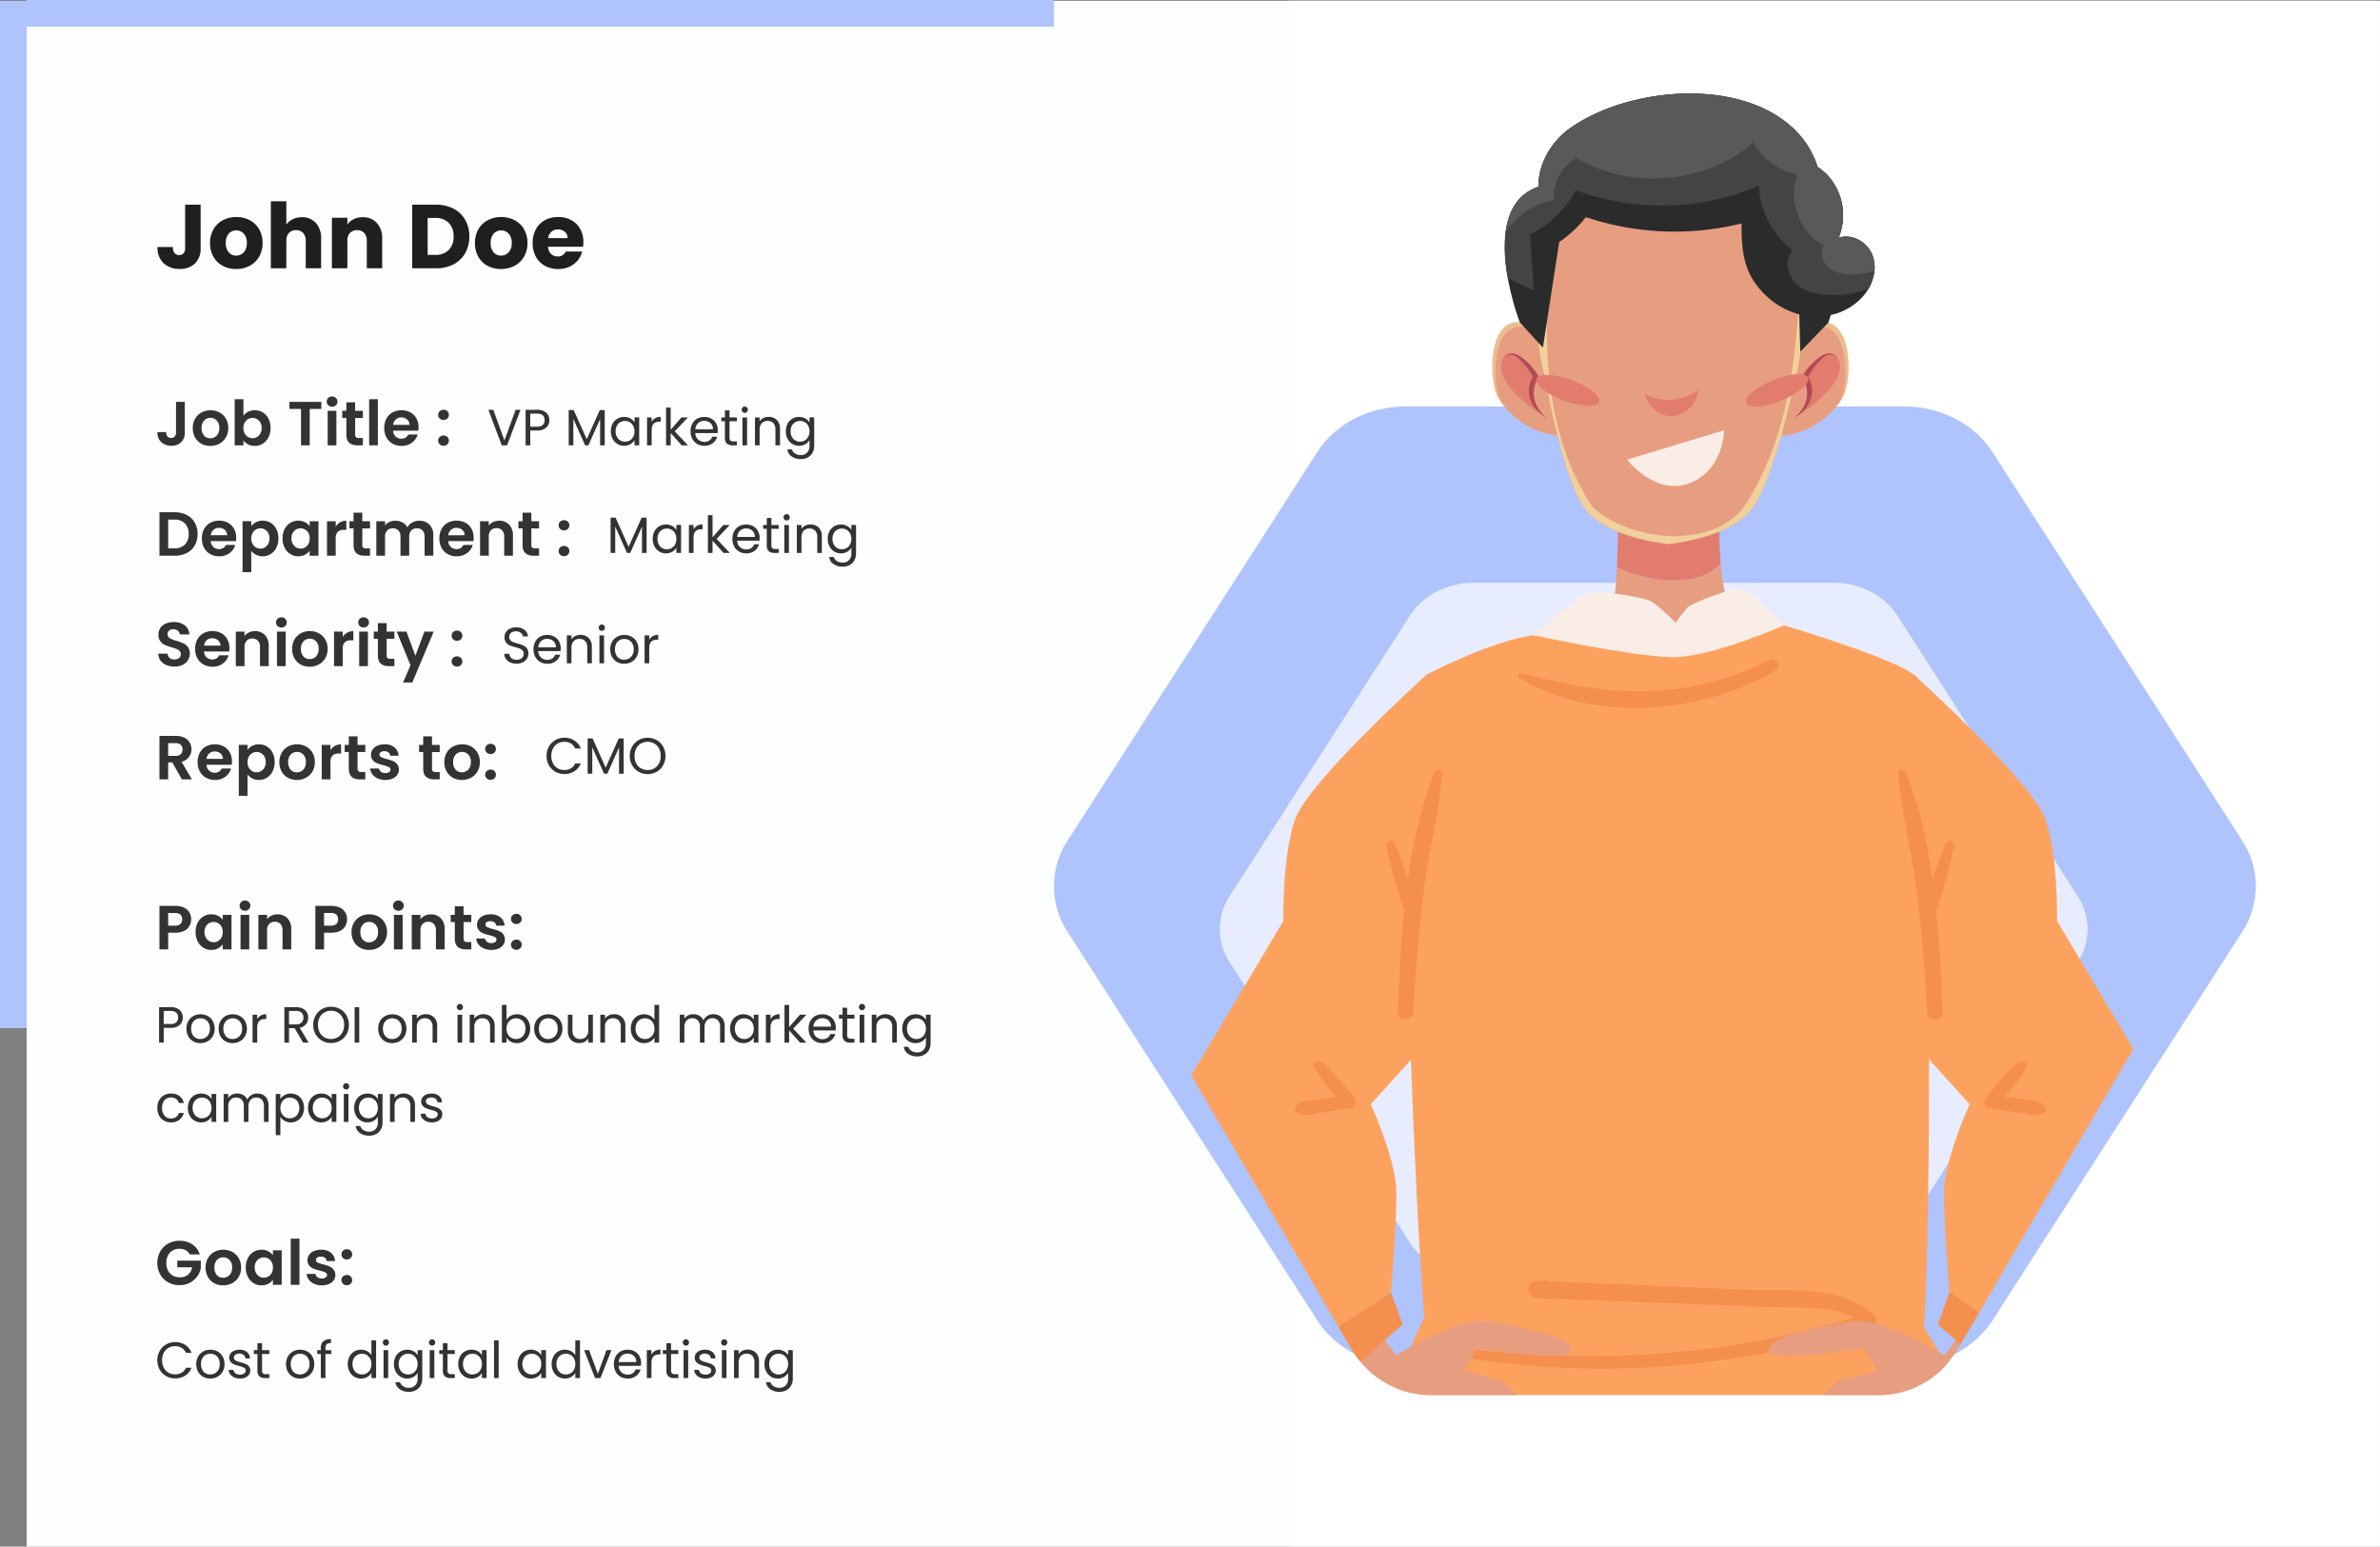 <?xml version="1.0" encoding="UTF-8"?>
<svg xmlns="http://www.w3.org/2000/svg" xmlns:xlink="http://www.w3.org/1999/xlink" width="840.676" height="546.298" viewBox="0 0 840.676 546.298">
  <rect x="0" y="0" width="840.676" height="546.298" fill="#808080" stroke="none"/>
  <defs>
    <clipPath id="clip-path">
      <rect id="Rectangle_335" data-name="Rectangle 335" width="306.504" height="244.685" transform="translate(0 0)" fill="none"></rect>
    </clipPath>
    <clipPath id="clip-path-2">
      <path id="Path_21098" data-name="Path 21098" d="M392.344,71.166c-11.486,0-40.944,135.5-46.686,145.308L266.7,351.3a31.309,31.309,0,0,0,0,31.7l78.956,134.827a32.235,32.235,0,0,0,27.843,15.85H531.41a32.238,32.238,0,0,0,27.844-15.85L638.207,383a31.309,31.309,0,0,0,0-31.7L559.255,216.474c-5.744-9.808-16.357-153.66-27.844-153.66Z" transform="translate(-262.395 -62.814)" fill="none"></path>
    </clipPath>
  </defs>
  <g id="Group_731" data-name="Group 731" transform="translate(-801.324 -754)">
    <rect id="Rectangle_338" data-name="Rectangle 338" width="831.264" height="546" transform="translate(810.736 754.298)" fill="#fdfeff"></rect>
    <rect id="Rectangle_330" data-name="Rectangle 330" width="385.167" height="545.891" transform="translate(1256.609 754.298)" fill="#eaf3fa"></rect>
    <rect id="Rectangle_331" data-name="Rectangle 331" width="385.165" height="545.891" transform="translate(1256.611 754.298)" fill="#fff"></rect>
    <rect id="Rectangle_333" data-name="Rectangle 333" width="362.875" height="9.41" transform="translate(810.736 754)" fill="#afc3fc"></rect>
    <rect id="Rectangle_345" data-name="Rectangle 345" width="362.875" height="9.412" transform="translate(801.324 1117.173) rotate(-90)" fill="#afc3fc"></rect>
    <path id="Path_21055" data-name="Path 21055" d="M668.949,268.791,580.774,131.6c-6.416-9.98-18.269-16.128-31.1-16.128H373.325c-12.828,0-24.681,6.148-31.1,16.128L254.053,268.791a29.441,29.441,0,0,0,0,32.256L342.23,438.239c6.414,9.981,18.268,16.128,31.1,16.128H549.677c12.828,0,24.681-6.147,31.1-16.128l88.175-137.192a29.441,29.441,0,0,0,0-32.256" transform="translate(924.37 782.122)" fill="#afc3fc"></path>
    <g id="Group_726" data-name="Group 726" transform="translate(1280 928.959)" opacity="0.7">
      <g id="Group_725" data-name="Group 725" transform="translate(0 0)">
        <g id="Group_724" data-name="Group 724" transform="translate(-47.81 30.902)" clip-path="url(#clip-path)">
          <path id="Path_21056" data-name="Path 21056" d="M587.233,267.237,523.57,168.183c-4.631-7.206-13.191-11.644-22.452-11.644H373.792c-9.263,0-17.822,4.438-22.452,11.644l-63.664,99.053a21.261,21.261,0,0,0,0,23.289l63.664,99.053c4.63,7.2,13.189,11.644,22.452,11.644H501.118c9.261,0,17.82-4.439,22.452-11.644l63.662-99.053a21.254,21.254,0,0,0,0-23.289" transform="translate(-284.203 -156.539)" fill="#fff"></path>
        </g>
      </g>
    </g>
    <g id="Group_730" data-name="Group 730" transform="translate(1195.717 775.91)">
      <g id="Group_729" data-name="Group 729" transform="translate(0 0)" clip-path="url(#clip-path-2)">
        <path id="Path_21057" data-name="Path 21057" d="M523.591,467.269c-5.9,12.682-75.234,21.6-100.582,21.6s-96.52-12.254-101.936-21.6c-1.733-2.964-1.3-8.144.081-13.83,3.006-12.123,10.372-26.514,10.372-26.514-.812-10.039-1.6-22.67-2.356-36.821-1-19.117-1.922-40.985-2.68-62.932v-.027c-1.3-37.916-2.086-76.07-1.922-100.636.081-13.484,7.026-23.7,7.73-26.694,0,0,19.135-10.1,34.3-13.331,1.219-.266,2.356-.453,3.413-.614l88.558-3.471s2.545.749,6.444,1.95a.326.326,0,0,0,.083.053c8.638,2.7,23.885,7.663,33.2,11.961a.489.489,0,0,0,.243.106c3.874,1.842,6.662,3.525,7.475,4.887a11.443,11.443,0,0,1,.623,3.31c1.082,9.479,2.031,37.622,2.6,71.639.895,53.267.839,120.952-1.219,153.955,3.629,6.435,19.255,29.132,15.572,37.008" transform="translate(-222.814 16.601)" fill="#fda25e"></path>
        <path id="Path_21058" data-name="Path 21058" d="M435.32,189.876c-30.224,14.488-56.13,13.191-87.735,4.49a.951.951,0,0,0-.739,1.729c26.033,16.2,65.046,12.729,90.606-2.623,2.346-1.409.294-4.758-2.132-3.6" transform="translate(-204.614 21.406)" fill="#f58f4d"></path>
        <path id="Path_21059" data-name="Path 21059" d="M479.213,333.7c-12.048-11.088-31.941-8.369-47.1-9.024-22.523-.975-45.044-2.068-67.575-2.874a1.615,1.615,0,0,0-1.136-.393l-3.442.21a3.013,3.013,0,0,0,0,6.024c18.7.9,37.411,1.5,56.119,2.218q13.36.514,26.722,1.025c9.038.346,20.783-.717,29.222,3.673-43.52,13.193-88.8,16.459-134.036,11.288-1.916-.22-2.385,3.052-.459,3.346,47.385,7.249,94.989,2.774,140.613-11.494a2.4,2.4,0,0,0,1.07-4" transform="translate(-211.56 108.916)" fill="#f58f4d"></path>
        <path id="Path_21060" data-name="Path 21060" d="M364.678,158.2a28.775,28.775,0,0,1-19.846-11.028,22.683,22.683,0,0,1-1.958-2.935c-2.645-4.833-3.266-21.517,3.693-25.332,4.88-2.668,8.375,1.3,10.029,3.917v.008a15.877,15.877,0,0,1,1.08,1.982Z" transform="translate(-208.31 -26.155)" fill="#edbc8f"></path>
        <path id="Path_21061" data-name="Path 21061" d="M364.213,157.565a28.775,28.775,0,0,1-19.846-11.028q-.468-.709-.819-1.351c-2.645-4.833-3.266-21.517,3.695-25.329,3.95-2.165,6.994.027,8.888,2.33v.008a15.873,15.873,0,0,1,1.08,1.982Z" transform="translate(-207.845 -25.523)" fill="#e79d80"></path>
        <path id="Path_21062" data-name="Path 21062" d="M343.018,127.683a7.071,7.071,0,0,0,.28,4.042c1.841,5.615,7.472,9.936,12.865,13.948a13.877,13.877,0,0,1-1.825-8.781,30.388,30.388,0,0,0,.381-3.11c.079-4.2-9.578-13.967-11.7-6.1" transform="translate(-207.064 -21.709)" fill="#e27c6f"></path>
        <path id="Path_21063" data-name="Path 21063" d="M358.225,147.324l-.307-.175c-.194-.12-.511-.276-.869-.522a12.271,12.271,0,0,1-2.657-2.408,10.724,10.724,0,0,1-2.162-4.463,9.173,9.173,0,0,1,.738-5.874,5.082,5.082,0,0,1,.4-.731l.11-.178c.027-.045.01-.017.015-.022l0,.005.005,0h0s.007.008-.015-.03l-.088-.161-.179-.319c-.125-.211-.245-.423-.373-.627a25.162,25.162,0,0,0-1.615-2.32c-.564-.721-1.148-1.385-1.725-1.992a15.672,15.672,0,0,0-1.7-1.589,3.819,3.819,0,0,0-1.75-.78,2.831,2.831,0,0,0-1.5.23,1.428,1.428,0,0,0-.67.589,1.042,1.042,0,0,0-.1.281.681.681,0,0,1,.018-.3,1.324,1.324,0,0,1,.565-.757,3.1,3.1,0,0,1,1.72-.517,4.851,4.851,0,0,1,2.321.677,14.922,14.922,0,0,1,2.1,1.513,22.581,22.581,0,0,1,2.069,1.949,20.335,20.335,0,0,1,1.907,2.375c.149.215.289.434.43.657l.206.336.272.476.187.335c-.051.11-.127.22-.189.329l-.282.473a4.55,4.55,0,0,0-.343.636,9.68,9.68,0,0,0-.925,5.192,10.993,10.993,0,0,0,1.4,4.257,12.414,12.414,0,0,0,2.024,2.6c.287.288.55.486.711.636l.251.223" transform="translate(-206.416 -21.742)" fill="#b24b57"></path>
        <path id="Path_21064" data-name="Path 21064" d="M401.582,158.2a28.774,28.774,0,0,0,19.846-11.028,22.519,22.519,0,0,0,1.958-2.935c2.645-4.833,3.266-21.517-3.693-25.332-4.878-2.668-8.375,1.3-10.029,3.917v.008a15.7,15.7,0,0,0-1.079,1.982Z" transform="translate(-166.654 -26.155)" fill="#edbc8f"></path>
        <path id="Path_21065" data-name="Path 21065" d="M401.582,157.565a28.775,28.775,0,0,0,19.846-11.028q.468-.709.819-1.351c2.645-4.833,3.266-21.517-3.693-25.329-3.951-2.165-7,.027-8.89,2.33v.008a15.706,15.706,0,0,0-1.079,1.982Z" transform="translate(-166.654 -25.523)" fill="#e79d80"></path>
        <path id="Path_21066" data-name="Path 21066" d="M419.034,127.683a7.069,7.069,0,0,1-.28,4.042c-1.841,5.615-7.472,9.936-12.865,13.948a13.888,13.888,0,0,0,1.825-8.781,30.388,30.388,0,0,1-.381-3.11c-.079-4.2,9.579-13.967,11.7-6.1" transform="translate(-163.692 -21.709)" fill="#e27c6f"></path>
        <path id="Path_21067" data-name="Path 21067" d="M404.283,147.324l.307-.175c.194-.12.511-.276.869-.522a12.274,12.274,0,0,0,2.657-2.408,10.726,10.726,0,0,0,2.162-4.463,9.175,9.175,0,0,0-.737-5.874,5.071,5.071,0,0,0-.4-.731l-.11-.178c-.027-.045-.01-.017-.015-.022l0,.005-.005,0h0l.017-.03.088-.161.179-.319c.125-.211.245-.423.373-.627a25.132,25.132,0,0,1,1.615-2.32c.564-.721,1.148-1.385,1.725-1.992a15.678,15.678,0,0,1,1.7-1.589,3.819,3.819,0,0,1,1.75-.78,2.831,2.831,0,0,1,1.5.23,1.426,1.426,0,0,1,.67.589,1.044,1.044,0,0,1,.1.281.682.682,0,0,0-.019-.3,1.324,1.324,0,0,0-.565-.757,3.1,3.1,0,0,0-1.72-.517,4.851,4.851,0,0,0-2.321.677,14.915,14.915,0,0,0-2.1,1.513,22.565,22.565,0,0,0-2.069,1.949,20.312,20.312,0,0,0-1.907,2.375c-.148.215-.289.434-.43.657l-.206.336-.272.476-.187.335c.051.11.127.22.189.329l.282.473a4.537,4.537,0,0,1,.343.636,9.68,9.68,0,0,1,.925,5.192,10.993,10.993,0,0,1-1.4,4.257,12.352,12.352,0,0,1-2.025,2.6c-.287.288-.548.486-.709.636l-.252.223" transform="translate(-164.797 -21.742)" fill="#b24b57"></path>
        <path id="Path_21068" data-name="Path 21068" d="M393.75,183.395a43.511,43.511,0,0,1-26.636-4.167c.51-10.475.473-23.124.473-23.124l35.877.439a179.216,179.216,0,0,0,.272,21.738,19.994,19.994,0,0,1-9.985,5.114" transform="translate(-190.363 -0.861)" fill="#e27c6f"></path>
        <path id="Path_21069" data-name="Path 21069" d="M403.018,196.338c3.783-2.724,5.906-6.753,8.456-10.312-.056-.043-.116-.09-.17-.133-2.846-2.3-4.215-9.171-4.842-16.461a20.006,20.006,0,0,1-9.985,5.114,43.517,43.517,0,0,1-26.634-4.167c-.275,5.62-.7,10.617-1.379,12.7-.371,1.137-2.354,2.826-5.313,4.813,6.321,6.322,13.184,11.925,21.448,13.913,6.272,1.627,12.6-1.4,18.421-5.462" transform="translate(-193.091 7.989)" fill="#e79d80"></path>
        <path id="Path_21070" data-name="Path 21070" d="M349.6,191.114s35.067,7.518,48.831,7.766,39.727-11.238,39.727-11.238-12.137-13.3-15.552-13.138-17.066,5.217-18.6,6.9-4.11,5.29-4.11,5.29-6.47-6.636-9.2-7.815-16.725-3.7-20.992-2.691-20.1,14.925-20.1,14.925" transform="translate(-202.408 11.357)" fill="#f9ede5"></path>
        <path id="Path_21071" data-name="Path 21071" d="M441.577,157.393s-7.644,38.314-16.249,47.783c-8.59,9.469-28.6,11.261-28.6,11.261s-19.991-1.792-28.58-11.261c-8.6-9.469-15.056-47.887-15.056-47.887a49.4,49.4,0,0,1-2.12-11.173v-.07a150.993,150.993,0,0,1-.054-22.275s.446-22.257,11.386-31.726c4.686-4.059,11.67-4.638,18.139-3.97a160.374,160.374,0,0,0,32.589,0c6.468-.667,13.452-.088,18.138,3.97,5.506,4.759,8.357,12.77,9.818,19.535a70.215,70.215,0,0,1,1.568,12.191s2.957,22.257-.981,33.623" transform="translate(-201.775 -46.196)" fill="#e79d80"></path>
        <path id="Path_21072" data-name="Path 21072" d="M424.731,197.664c-10.885,18.205-42.585,14.067-54.877,1.947-19.329-29-18.381-68.948-11.736-106.294-6.875,10.635-7.2,26.807-7.2,26.807s-1.771,22.146,2.179,33.523c0,0,6.453,38.42,15.049,47.886S396.738,212.8,396.738,212.8s20-1.8,28.592-11.268,16.239-47.774,16.239-47.774c2.712-7.816,2.164-20.768,1.555-28.11-2.2,23.913-3.639,47.343-18.392,72.015" transform="translate(-201.775 -42.557)" fill="#f2d09b"></path>
        <path id="Path_21073" data-name="Path 21073" d="M372.4,138.76c-.76,2-6.328,1.792-12.436-.463s-10.448-5.7-9.688-7.7,6.326-1.792,12.436.463,10.448,5.7,9.688,7.7" transform="translate(-202.007 -18.715)" fill="#e27c6f"></path>
        <path id="Path_21074" data-name="Path 21074" d="M416.051,130.307c.832,1.97-3.376,5.573-9.4,8.044s-11.58,2.88-12.412.909,3.376-5.573,9.4-8.044,11.58-2.881,12.412-.909" transform="translate(-171.776 -18.822)" fill="#e27c6f"></path>
        <path id="Path_21075" data-name="Path 21075" d="M391.684,132.434A17.63,17.63,0,0,1,373,133.92c.911,4.428,5.359,8.064,9.93,7.73s8.517-4.7,8.755-9.216" transform="translate(-186.315 -16.58)" fill="#e27c6f"></path>
        <path id="Path_21076" data-name="Path 21076" d="M369.249,151.356s9.783,12.883,21.969,8.365,12.3-18.758,12.3-18.758" transform="translate(-188.895 -10.916)" fill="#f9ede5"></path>
        <path id="Path_21077" data-name="Path 21077" d="M472.089,138.494a12.4,12.4,0,0,1-.819,1.266,20.923,20.923,0,0,1-12.451,7.968l-.9,2.719-9.884,10.2-.383-13.136a28.369,28.369,0,0,1-15.618-11.119c-4.4-6.245-4.751-13.379-4.751-21a98.771,98.771,0,0,1-54.994-2.235,40.139,40.139,0,0,1-9.42,8.75l-5.761,37.339-8.166-8.938a96.16,96.16,0,0,1-4.231-15.641c-2.184-12.249-2.13-27.89,10.9-32.278-.273-7.726,4.4-15.749,10.676-20.325,20.835-15.1,61.765-18.709,80.605,1.077a31.685,31.685,0,0,1,7.236,12.3,19.173,19.173,0,0,1,3.278,2.639,20.928,20.928,0,0,1,4.15,22.4c4.559-1.614,9.938,1.32,11.8,5.734,1.691,3.931.927,8.562-1.257,12.276" transform="translate(-206.512 -58.37)" fill="#2a2b2b"></path>
        <path id="Path_21078" data-name="Path 21078" d="M474.221,132.168a15.546,15.546,0,0,1-2.13,6.325,37.54,37.54,0,0,1-12.2,2.155c-4.588.08-9.5-.646-12.971-3.634s-4.7-8.776-1.529-12.088c-6.962-5.438-11.958-14.215-11.9-22.963-19.961,8.936-44.289,9.4-64.768,1.7A36.2,36.2,0,0,1,352.6,119.219c.3,6.382.984,13.408,1.284,19.788-3.058-1.454-6.117-2.881-9.175-4.333a55.22,55.22,0,0,1-.765-16.288l.027-.027c.955-7.187,4.151-13.434,11.633-15.964-.273-7.726,4.4-15.749,10.676-20.327,20.835-15.1,61.765-18.709,80.605,1.078a31.688,31.688,0,0,1,7.236,12.3,19.168,19.168,0,0,1,3.278,2.638,20.931,20.931,0,0,1,4.15,22.4c4.559-1.616,9.938,1.318,11.8,5.734a11.981,11.981,0,0,1,.873,5.949" transform="translate(-206.514 -58.37)" fill="#444"></path>
        <path id="Path_21079" data-name="Path 21079" d="M474.082,132.168a27.529,27.529,0,0,1-6.581,1.185c-3.166.188-6.527-.135-9.092-1.965-2.538-1.83-3.9-5.573-2.184-8.184-8.684-4.631-12.915-15.99-9.339-25.036A23.825,23.825,0,0,1,431.24,86.781c-16.683,14.671-43.334,16.824-62.5,5.518a15.867,15.867,0,0,0-7.864,14.834,26.51,26.51,0,0,0-17.039,11.226c.955-7.187,4.15-13.434,11.633-15.964-.273-7.726,4.4-15.749,10.676-20.327,20.835-15.1,61.765-18.709,80.605,1.078a31.687,31.687,0,0,1,7.236,12.3,19.168,19.168,0,0,1,3.278,2.638,20.931,20.931,0,0,1,4.15,22.4c4.559-1.616,9.938,1.318,11.8,5.734a11.98,11.98,0,0,1,.872,5.949" transform="translate(-206.375 -58.37)" fill="#595959"></path>
        <path id="Path_21080" data-name="Path 21080" d="M398.862,340.387c.28,4.838,33.548-.731,33.548-.731l4.7,7.936-13.645,3.626-15,14.007s1.3,3.729,3.143,8.214a9.075,9.075,0,0,0,.537,1.233.13.13,0,0,0,.051.1c.051.125.128.251.179.378.179.5.434,1.058.665,1.561a59.784,59.784,0,0,0,3.092,6.249c.127.226.255.478.356.7a29.361,29.361,0,0,0,2.071,2.949,5.264,5.264,0,0,0,2.12,1.764l13.773-8.187s20.85,7.507,24.172,6.952c1.3-.226,5.722-4.03,10.553-8.515,1.711-1.588,3.4-3.275,5.059-4.887a1.223,1.223,0,0,0,.153-.1c.562-.581,1.175-1.16,1.762-1.714V371.9l-.23-.454-1.789-3.676-.868-1.841-.716-1.486-.307-.681-.306-.706-9.557-20.027c-.435-.276-.869-.554-1.354-.855-1.663-.983-3.654-2.117-5.852-3.3-1.381-.706-2.863-1.488-4.37-2.243-5.519-2.771-11.651-5.29-16.787-6.222a16.663,16.663,0,0,0-5.85-.2c-11.7,2.065-29.537,5.392-29.308,10.177" transform="translate(-168.527 114.64)" fill="#e79d80"></path>
        <path id="Path_21081" data-name="Path 21081" d="M406.425,360.258c.228.562.474,1.13.719,1.707.115-.073.224-.166.332-.251,1.877-1.469,4.446-3.416,7.265-5.458a53.241,53.241,0,0,1,7.676-4.723c.547-.253,1.033-.483,1.468-.679.461-.17.859-.311,1.18-.433.662-.25,1.028-.389,1.028-.389s-.393-.038-1.133-.085c-.366-.012-.825-.04-1.355-.04-.518.033-1.116.091-1.772.163a21.2,21.2,0,0,0-9.271,3.738,24.622,24.622,0,0,0-6.137,6.45" transform="translate(-163.323 127.84)" fill="#b24b57"></path>
        <path id="Path_21082" data-name="Path 21082" d="M409.091,366.926c.116.23.257.458.375.679.527-.409,1.207-.957,2.032-1.607,1.875-1.469,4.446-3.418,7.266-5.468a53.888,53.888,0,0,1,7.673-4.714c.547-.251,1.043-.479,1.482-.684.457-.161.849-.313,1.176-.424.652-.253,1.031-.4,1.031-.4s-.4-.042-1.144-.078c-.366-.022-.827-.04-1.354-.048-.52.04-1.107.093-1.776.17a21.226,21.226,0,0,0-9.268,3.729,24.9,24.9,0,0,0-6.421,6.906c-.461.747-.81,1.4-1.073,1.939" transform="translate(-161.489 130.679)" fill="#b24b57"></path>
        <path id="Path_21083" data-name="Path 21083" d="M452.617,322.837,435.7,346.94l13.052,25.683,1.83,3.606.246.458s31.239-30.062,50.431-53.85Z" transform="translate(-143.189 109.864)" fill="#e79d80"></path>
        <path id="Path_21084" data-name="Path 21084" d="M488.592,322.837c-11.823,15.641-27.379,35.353-38.809,49.7-.027.027-.056.053-.056.081-9.01,11.306-15.454,19.3-15.454,19.3,1.283-.243,5.707-4.039,10.539-8.507,1.72-1.589,3.413-3.285,5.079-4.9,0,0,.029-.027.137-.106.574-.566,1.175-1.158,1.776-1.7v-.028s31.239-30.062,50.431-53.85Z" transform="translate(-144.167 109.864)" fill="#e27c6f"></path>
        <path id="Path_21085" data-name="Path 21085" d="M429.266,192.865s42.014,37.979,46.514,51.246,4.042,35.7,4.042,35.7,30.035,50.7,40.048,66.853-6.826,74.481-6.826,74.481l-24.94,20.5L441.81,410.978s-2.662-31.9-1.69-38.851c1.69-12.115,8.826-27.541,8.826-27.541l-14.367-15.9Z" transform="translate(-147.612 23.551)" fill="#fda25e"></path>
        <path id="Path_21086" data-name="Path 21086" d="M465.464,291.061c-1.73-2.511-4.6-2.21-7.459-2.621q-3.494-.5-6.988-1.007a66.884,66.884,0,0,0,7.646-9.926c1.062-1.829-1.3-3.375-2.814-2.142-4.188,3.406-7.605,8.1-11.192,12.108-1.074,1.2-.879,3.718,1.072,4.007l11.655,1.737c2.913.434,5.43,1.486,7.854-.424a1.413,1.413,0,0,0,.226-1.732" transform="translate(-137.47 78.045)" fill="#f58f4d"></path>
        <path id="Path_21087" data-name="Path 21087" d="M438.367,323.936l-4.093,11.4,35.182,31.072,15.2-11.8Z" transform="translate(-144.168 110.593)" fill="#f58f4d"></path>
        <path id="Path_21088" data-name="Path 21088" d="M439.415,262.5a152.541,152.541,0,0,0,6.228-22.464c.278-1.544-2.071-2.866-2.807-1.168a130.4,130.4,0,0,0-4.724,12.983c-1.86-13.284-4.755-26.294-9.476-37.969-.515-1.268-2.756-1.27-2.642.351.95,13.349,4.469,26.552,6.216,39.838,1.953,14.839,3.192,29.734,3.938,44.677.172,3.445,5.59,3.478,5.462,0-.422-11.512-.962-23.863-2.214-36.215,0-.013.013-.02.018-.033" transform="translate(-149.865 36.901)" fill="#f58f4d"></path>
        <path id="Path_21089" data-name="Path 21089" d="M389.164,340.387c-.28,4.838-33.549-.731-33.549-.731l-4.7,7.936,13.645,3.626,15,14.007s-1.3,3.729-3.143,8.214a9.1,9.1,0,0,1-.537,1.233.13.13,0,0,1-.051.1c-.051.125-.128.251-.179.378-.179.5-.434,1.058-.665,1.561a59.766,59.766,0,0,1-3.092,6.249c-.127.226-.255.478-.356.7a29.316,29.316,0,0,1-2.071,2.949,5.263,5.263,0,0,1-2.12,1.764l-13.773-8.187s-20.85,7.507-24.172,6.952c-1.3-.226-5.722-4.03-10.552-8.515-1.712-1.588-3.4-3.275-5.059-4.887a1.222,1.222,0,0,1-.154-.1c-.562-.581-1.175-1.16-1.764-1.714V371.9l.231-.454,1.789-3.676.867-1.841.716-1.486.307-.681.306-.706,9.557-20.027c.434-.276.869-.554,1.354-.855,1.661-.983,3.654-2.117,5.852-3.3,1.379-.706,2.863-1.488,4.37-2.243,5.519-2.771,11.651-5.29,16.787-6.222a16.663,16.663,0,0,1,5.85-.2c11.7,2.065,29.537,5.392,29.308,10.177" transform="translate(-228.362 114.64)" fill="#e79d80"></path>
        <path id="Path_21090" data-name="Path 21090" d="M358.116,360.258c-.226.562-.474,1.13-.719,1.707-.115-.073-.226-.166-.334-.251-1.875-1.469-4.444-3.416-7.263-5.458a53.234,53.234,0,0,0-7.676-4.723c-.547-.253-1.033-.483-1.469-.679-.461-.17-.859-.311-1.18-.433-.662-.25-1.028-.389-1.028-.389s.393-.038,1.132-.085c.366-.012.825-.04,1.355-.04.518.033,1.116.091,1.772.163a21.2,21.2,0,0,1,9.271,3.738,24.621,24.621,0,0,1,6.137,6.45" transform="translate(-210.081 127.84)" fill="#b24b57"></path>
        <path id="Path_21091" data-name="Path 21091" d="M356.008,366.926c-.117.23-.257.458-.375.679-.527-.409-1.207-.957-2.032-1.607-1.875-1.469-4.446-3.418-7.266-5.468a53.881,53.881,0,0,0-7.673-4.714c-.547-.251-1.043-.479-1.482-.684-.457-.161-.849-.313-1.177-.424-.651-.253-1.031-.4-1.031-.4s.4-.042,1.144-.078c.366-.022.827-.04,1.354-.048.52.04,1.107.093,1.774.17a21.223,21.223,0,0,1,9.27,3.729,24.9,24.9,0,0,1,6.421,6.906c.461.747.81,1.4,1.073,1.939" transform="translate(-212.472 130.679)" fill="#b24b57"></path>
        <path id="Path_21092" data-name="Path 21092" d="M330.626,322.837l16.919,24.1-13.051,25.683-1.83,3.606-.246.458s-31.239-30.062-50.431-53.85Z" transform="translate(-248.918 109.864)" fill="#e79d80"></path>
        <path id="Path_21093" data-name="Path 21093" d="M295.629,322.837c11.823,15.641,27.379,35.353,38.809,49.7.029.027.056.053.056.081,9.01,11.306,15.454,19.3,15.454,19.3-1.283-.243-5.707-4.039-10.539-8.507-1.72-1.589-3.413-3.285-5.079-4.9,0,0-.029-.027-.137-.106-.574-.566-1.175-1.158-1.776-1.7v-.028s-31.239-30.062-50.43-53.85Z" transform="translate(-248.917 109.864)" fill="#e27c6f"></path>
        <path id="Path_21094" data-name="Path 21094" d="M365.479,192.865s-42.014,37.979-46.514,51.246-4.042,35.7-4.042,35.7-30.037,50.7-40.048,66.853,6.826,74.481,6.826,74.481l24.94,20.5,46.293-30.667s2.663-31.9,1.691-38.851c-1.691-12.115-8.826-27.541-8.826-27.541l14.367-15.9Z" transform="translate(-255.996 23.551)" fill="#fda25e"></path>
        <path id="Path_21095" data-name="Path 21095" d="M299.886,291.061c1.73-2.511,4.6-2.21,7.459-2.621q3.494-.5,6.988-1.007a67.015,67.015,0,0,1-7.648-9.926c-1.06-1.829,1.3-3.375,2.815-2.142,4.188,3.406,7.605,8.1,11.192,12.108,1.074,1.2.879,3.718-1.072,4.007l-11.655,1.737c-2.913.434-5.43,1.486-7.854-.424a1.413,1.413,0,0,1-.226-1.732" transform="translate(-236.743 78.045)" fill="#f58f4d"></path>
        <path id="Path_21096" data-name="Path 21096" d="M338.693,323.936l4.093,11.4L307.6,366.408l-15.2-11.8Z" transform="translate(-241.756 110.593)" fill="#f58f4d"></path>
        <path id="Path_21097" data-name="Path 21097" d="M325.129,262.5a152.556,152.556,0,0,1-6.228-22.464c-.279-1.544,2.071-2.866,2.807-1.168a129.985,129.985,0,0,1,4.724,12.983c1.86-13.284,4.755-26.294,9.477-37.969.513-1.268,2.755-1.27,2.64.351-.95,13.349-4.469,26.552-6.216,39.838-1.953,14.839-3.192,29.734-3.938,44.677-.172,3.445-5.589,3.478-5.462,0,.422-11.512.962-23.863,2.216-36.215-.005-.013-.015-.02-.02-.033" transform="translate(-223.542 36.901)" fill="#f58f4d"></path>
      </g>
    </g>
    <path id="Path_21594" data-name="Path 21594" d="M16.064-22.464v15.3a7.23,7.23,0,0,1-2,5.472A7.46,7.46,0,0,1,8.672.224a7.977,7.977,0,0,1-5.7-2.016A7.481,7.481,0,0,1,.832-7.52h5.44a3.352,3.352,0,0,0,.576,2.128,2.006,2.006,0,0,0,1.664.72,1.906,1.906,0,0,0,1.536-.64,2.792,2.792,0,0,0,.544-1.856v-15.3ZM28.608.256a9.856,9.856,0,0,1-4.72-1.12,8.2,8.2,0,0,1-3.3-3.2,9.562,9.562,0,0,1-1.2-4.864,9.485,9.485,0,0,1,1.216-4.848,8.251,8.251,0,0,1,3.328-3.216,9.95,9.95,0,0,1,4.736-1.12,9.95,9.95,0,0,1,4.736,1.12,8.251,8.251,0,0,1,3.328,3.216,9.485,9.485,0,0,1,1.216,4.848A9.388,9.388,0,0,1,36.72-4.08,8.331,8.331,0,0,1,33.36-.864,10.045,10.045,0,0,1,28.608.256Zm0-4.736A3.565,3.565,0,0,0,31.28-5.632a4.577,4.577,0,0,0,1.1-3.3,4.662,4.662,0,0,0-1.072-3.3,3.464,3.464,0,0,0-2.64-1.152,3.473,3.473,0,0,0-2.656,1.136A4.7,4.7,0,0,0,24.96-8.928,4.754,4.754,0,0,0,26-5.632,3.366,3.366,0,0,0,28.608-4.48ZM51.84-18.048a6.353,6.353,0,0,1,4.928,2.032,7.969,7.969,0,0,1,1.856,5.584V0h-5.44V-9.7a3.919,3.919,0,0,0-.928-2.784,3.254,3.254,0,0,0-2.5-.992,3.254,3.254,0,0,0-2.5.992A3.919,3.919,0,0,0,46.336-9.7V0H40.864V-23.68h5.472v8.224a5.849,5.849,0,0,1,2.272-1.888A7.261,7.261,0,0,1,51.84-18.048Zm21.472,0a6.48,6.48,0,0,1,5.008,2.032,7.926,7.926,0,0,1,1.872,5.584V0h-5.44V-9.7a3.919,3.919,0,0,0-.928-2.784,3.254,3.254,0,0,0-2.5-.992,3.254,3.254,0,0,0-2.5.992A3.919,3.919,0,0,0,67.9-9.7V0H62.432V-17.856H67.9v2.368a5.773,5.773,0,0,1,2.24-1.872A7.121,7.121,0,0,1,73.312-18.048ZM99.2-22.464a13.066,13.066,0,0,1,6.208,1.408A10.059,10.059,0,0,1,109.52-17.1a11.612,11.612,0,0,1,1.456,5.872,11.635,11.635,0,0,1-1.456,5.856,10.006,10.006,0,0,1-4.128,3.968A13.091,13.091,0,0,1,99.2,0H90.784V-22.464ZM98.848-4.736a6.6,6.6,0,0,0,4.832-1.7,6.422,6.422,0,0,0,1.728-4.8,6.532,6.532,0,0,0-1.728-4.832,6.532,6.532,0,0,0-4.832-1.728H96.256V-4.736ZM122.176.256a9.856,9.856,0,0,1-4.72-1.12,8.2,8.2,0,0,1-3.3-3.2,9.562,9.562,0,0,1-1.2-4.864,9.485,9.485,0,0,1,1.216-4.848,8.251,8.251,0,0,1,3.328-3.216,9.95,9.95,0,0,1,4.736-1.12,9.95,9.95,0,0,1,4.736,1.12,8.251,8.251,0,0,1,3.328,3.216,9.485,9.485,0,0,1,1.216,4.848,9.388,9.388,0,0,1-1.232,4.848,8.331,8.331,0,0,1-3.36,3.216A10.045,10.045,0,0,1,122.176.256Zm0-4.736a3.565,3.565,0,0,0,2.672-1.152,4.577,4.577,0,0,0,1.1-3.3,4.662,4.662,0,0,0-1.072-3.3,3.464,3.464,0,0,0-2.64-1.152,3.473,3.473,0,0,0-2.656,1.136,4.7,4.7,0,0,0-1.056,3.312,4.754,4.754,0,0,0,1.04,3.3A3.366,3.366,0,0,0,122.176-4.48Zm29.088-4.736a13.97,13.97,0,0,1-.1,1.6H138.784a3.721,3.721,0,0,0,1.072,2.544,3.275,3.275,0,0,0,2.32.88,2.876,2.876,0,0,0,2.848-1.728h5.824a7.992,7.992,0,0,1-1.616,3.168A8.091,8.091,0,0,1,146.3-.544a9.4,9.4,0,0,1-3.936.8A9.577,9.577,0,0,1,137.7-.864a7.966,7.966,0,0,1-3.2-3.2,9.879,9.879,0,0,1-1.152-4.864,9.992,9.992,0,0,1,1.136-4.864,7.863,7.863,0,0,1,3.184-3.2,9.645,9.645,0,0,1,4.7-1.12,9.548,9.548,0,0,1,4.608,1.088,7.812,7.812,0,0,1,3.152,3.1A9.422,9.422,0,0,1,151.264-9.216Zm-5.6-1.44a2.813,2.813,0,0,0-.96-2.24,3.534,3.534,0,0,0-2.4-.832,3.466,3.466,0,0,0-2.32.8,3.553,3.553,0,0,0-1.168,2.272Z" transform="translate(856.127 848.771)" fill="#1f1f1f"></path>
    <path id="Path_21603" data-name="Path 21603" d="M12.716-10.6a4.782,4.782,0,0,1-.583,2.31,4.282,4.282,0,0,1-1.826,1.738,6.642,6.642,0,0,1-3.135.66H4.6V0H1.518V-15.356H7.172a6.833,6.833,0,0,1,3.036.616,4.291,4.291,0,0,1,1.881,1.694A4.767,4.767,0,0,1,12.716-10.6ZM7.04-8.382a2.669,2.669,0,0,0,1.892-.583A2.148,2.148,0,0,0,9.548-10.6q0-2.244-2.508-2.244H4.6v4.466Zm7.238,2.244a7.054,7.054,0,0,1,.737-3.278,5.4,5.4,0,0,1,2-2.2,5.33,5.33,0,0,1,2.827-.77,4.966,4.966,0,0,1,2.387.55A4.844,4.844,0,0,1,23.87-10.45v-1.738h3.1V0h-3.1V-1.782A4.581,4.581,0,0,1,22.231-.363,5.015,5.015,0,0,1,19.822.2a5.18,5.18,0,0,1-2.805-.792,5.543,5.543,0,0,1-2-2.233A7.171,7.171,0,0,1,14.278-6.138Zm9.592.044a3.951,3.951,0,0,0-.44-1.925,3.1,3.1,0,0,0-1.188-1.232,3.175,3.175,0,0,0-1.606-.429,3.119,3.119,0,0,0-1.584.418,3.148,3.148,0,0,0-1.177,1.221,3.825,3.825,0,0,0-.451,1.9,3.951,3.951,0,0,0,.451,1.925,3.247,3.247,0,0,0,1.188,1.265,3.018,3.018,0,0,0,1.573.44,3.175,3.175,0,0,0,1.606-.429A3.1,3.1,0,0,0,23.43-4.169,3.951,3.951,0,0,0,23.87-6.094Zm7.854-7.546a1.877,1.877,0,0,1-1.353-.517,1.711,1.711,0,0,1-.539-1.287,1.711,1.711,0,0,1,.539-1.287,1.877,1.877,0,0,1,1.353-.517,1.877,1.877,0,0,1,1.353.517,1.711,1.711,0,0,1,.539,1.287,1.711,1.711,0,0,1-.539,1.287A1.877,1.877,0,0,1,31.724-13.64Zm1.518,1.452V0h-3.08V-12.188Zm9.966-.176a4.7,4.7,0,0,1,3.52,1.375A5.264,5.264,0,0,1,48.07-7.15V0H44.99V-6.732a3.16,3.16,0,0,0-.726-2.233,2.571,2.571,0,0,0-1.98-.781,2.635,2.635,0,0,0-2.013.781,3.13,3.13,0,0,0-.737,2.233V0h-3.08V-12.188h3.08v1.518a4.255,4.255,0,0,1,1.573-1.243A4.866,4.866,0,0,1,43.208-12.364ZM67.782-10.6a4.782,4.782,0,0,1-.583,2.31,4.282,4.282,0,0,1-1.826,1.738,6.642,6.642,0,0,1-3.135.66H59.664V0h-3.08V-15.356h5.654a6.833,6.833,0,0,1,3.036.616,4.291,4.291,0,0,1,1.881,1.694A4.767,4.767,0,0,1,67.782-10.6ZM62.106-8.382A2.669,2.669,0,0,0,64-8.965a2.148,2.148,0,0,0,.616-1.639q0-2.244-2.508-2.244H59.664v4.466ZM75.548.2A6.42,6.42,0,0,1,72.38-.583a5.624,5.624,0,0,1-2.211-2.211,6.625,6.625,0,0,1-.8-3.3,6.485,6.485,0,0,1,.825-3.3A5.733,5.733,0,0,1,72.446-11.6a6.545,6.545,0,0,1,3.19-.781,6.545,6.545,0,0,1,3.19.781,5.733,5.733,0,0,1,2.255,2.211,6.484,6.484,0,0,1,.825,3.3,6.352,6.352,0,0,1-.847,3.3A5.865,5.865,0,0,1,78.771-.583,6.653,6.653,0,0,1,75.548.2Zm0-2.684a3.2,3.2,0,0,0,1.573-.407A2.958,2.958,0,0,0,78.3-4.114a4.115,4.115,0,0,0,.44-1.98,3.669,3.669,0,0,0-.913-2.673A3,3,0,0,0,75.592-9.7a2.931,2.931,0,0,0-2.211.935,3.724,3.724,0,0,0-.891,2.673,3.783,3.783,0,0,0,.869,2.673A2.861,2.861,0,0,0,75.548-2.486ZM85.91-13.64a1.877,1.877,0,0,1-1.353-.517,1.711,1.711,0,0,1-.539-1.287,1.711,1.711,0,0,1,.539-1.287,1.877,1.877,0,0,1,1.353-.517,1.877,1.877,0,0,1,1.353.517,1.711,1.711,0,0,1,.539,1.287,1.711,1.711,0,0,1-.539,1.287A1.877,1.877,0,0,1,85.91-13.64Zm1.518,1.452V0h-3.08V-12.188Zm9.966-.176a4.7,4.7,0,0,1,3.52,1.375,5.264,5.264,0,0,1,1.342,3.839V0h-3.08V-6.732a3.16,3.16,0,0,0-.726-2.233,2.571,2.571,0,0,0-1.98-.781,2.635,2.635,0,0,0-2.013.781,3.13,3.13,0,0,0-.737,2.233V0H90.64V-12.188h3.08v1.518a4.255,4.255,0,0,1,1.573-1.243A4.866,4.866,0,0,1,97.394-12.364Zm11.55,2.706v5.9a1.165,1.165,0,0,0,.3.891,1.459,1.459,0,0,0,1,.275h1.43V0h-1.936q-3.894,0-3.894-3.784V-9.658H104.39v-2.53h1.452V-15.2h3.1v3.014h2.728v2.53ZM118.734.2a6.427,6.427,0,0,1-2.684-.539A4.743,4.743,0,0,1,114.169-1.8a3.708,3.708,0,0,1-.759-2.046h3.1a1.69,1.69,0,0,0,.693,1.166,2.411,2.411,0,0,0,1.507.462,2.34,2.34,0,0,0,1.375-.352,1.066,1.066,0,0,0,.495-.9.951.951,0,0,0-.6-.891,11.385,11.385,0,0,0-1.925-.649,16.314,16.314,0,0,1-2.233-.682,3.877,3.877,0,0,1-1.5-1.078,2.893,2.893,0,0,1-.627-1.958,3.159,3.159,0,0,1,.583-1.848,3.914,3.914,0,0,1,1.672-1.32,6.268,6.268,0,0,1,2.563-.484A5.233,5.233,0,0,1,121.99-11.3a4.035,4.035,0,0,1,1.43,2.937h-2.948a1.6,1.6,0,0,0-.6-1.155,2.248,2.248,0,0,0-1.441-.429,2.271,2.271,0,0,0-1.287.308.982.982,0,0,0-.451.858,1.008,1.008,0,0,0,.616.935,9.566,9.566,0,0,0,1.914.649,16.247,16.247,0,0,1,2.178.682,3.848,3.848,0,0,1,1.485,1.089,2.99,2.99,0,0,1,.649,1.947,3.229,3.229,0,0,1-.583,1.892,3.84,3.84,0,0,1-1.672,1.309A6.335,6.335,0,0,1,118.734.2ZM127.6.154a1.905,1.905,0,0,1-1.375-.517,1.711,1.711,0,0,1-.539-1.287,1.711,1.711,0,0,1,.539-1.287,1.905,1.905,0,0,1,1.375-.517,1.839,1.839,0,0,1,1.342.517,1.728,1.728,0,0,1,.528,1.287,1.728,1.728,0,0,1-.528,1.287A1.839,1.839,0,0,1,127.6.154Zm0-9.108a1.905,1.905,0,0,1-1.375-.517,1.711,1.711,0,0,1-.539-1.287,1.711,1.711,0,0,1,.539-1.287,1.905,1.905,0,0,1,1.375-.517,1.839,1.839,0,0,1,1.342.517,1.728,1.728,0,0,1,.528,1.287,1.728,1.728,0,0,1-.528,1.287A1.839,1.839,0,0,1,127.6-8.954Z" transform="translate(856.127 1089.34)" fill="#333"></path>
    <path id="Path_21604" data-name="Path 21604" d="M9.774-8.874A3.466,3.466,0,0,1,8.7-6.273,4.542,4.542,0,0,1,5.436-5.238H3.024V0H1.386V-12.546h4.05A4.591,4.591,0,0,1,8.667-11.52,3.444,3.444,0,0,1,9.774-8.874ZM5.436-6.588a2.912,2.912,0,0,0,2.016-.594A2.18,2.18,0,0,0,8.1-8.874Q8.1-11.2,5.436-11.2H3.024v4.608ZM15.966.162a5.05,5.05,0,0,1-2.511-.63,4.485,4.485,0,0,1-1.764-1.791,5.491,5.491,0,0,1-.639-2.691,5.333,5.333,0,0,1,.657-2.673A4.527,4.527,0,0,1,13.5-9.4a5.2,5.2,0,0,1,2.538-.621,5.2,5.2,0,0,1,2.538.621,4.543,4.543,0,0,1,1.791,1.773,5.32,5.32,0,0,1,.657,2.682,5.256,5.256,0,0,1-.675,2.691A4.678,4.678,0,0,1,18.522-.468,5.239,5.239,0,0,1,15.966.162Zm0-1.44a3.459,3.459,0,0,0,1.656-.414,3.15,3.15,0,0,0,1.251-1.242A3.978,3.978,0,0,0,19.35-4.95a4.04,4.04,0,0,0-.468-2.016A3.065,3.065,0,0,0,17.658-8.2a3.415,3.415,0,0,0-1.638-.4,3.4,3.4,0,0,0-1.647.4,2.969,2.969,0,0,0-1.2,1.233,4.171,4.171,0,0,0-.45,2.016,4.284,4.284,0,0,0,.441,2.034,2.931,2.931,0,0,0,1.179,1.233A3.312,3.312,0,0,0,15.966-1.278ZM27.342.162a5.05,5.05,0,0,1-2.511-.63,4.485,4.485,0,0,1-1.764-1.791,5.491,5.491,0,0,1-.639-2.691,5.333,5.333,0,0,1,.657-2.673A4.527,4.527,0,0,1,24.876-9.4a5.2,5.2,0,0,1,2.538-.621,5.2,5.2,0,0,1,2.538.621,4.543,4.543,0,0,1,1.791,1.773A5.32,5.32,0,0,1,32.4-4.95a5.256,5.256,0,0,1-.675,2.691A4.678,4.678,0,0,1,29.9-.468,5.239,5.239,0,0,1,27.342.162Zm0-1.44A3.459,3.459,0,0,0,29-1.692a3.15,3.15,0,0,0,1.251-1.242,3.978,3.978,0,0,0,.477-2.016,4.04,4.04,0,0,0-.468-2.016A3.065,3.065,0,0,0,29.034-8.2,3.415,3.415,0,0,0,27.4-8.6a3.4,3.4,0,0,0-1.647.4,2.969,2.969,0,0,0-1.2,1.233A4.171,4.171,0,0,0,24.1-4.95a4.284,4.284,0,0,0,.441,2.034,2.931,2.931,0,0,0,1.179,1.233A3.312,3.312,0,0,0,27.342-1.278Zm8.712-6.984a3.142,3.142,0,0,1,1.233-1.314,3.811,3.811,0,0,1,1.953-.468v1.692h-.432q-2.754,0-2.754,2.988V0H34.416V-9.864h1.638ZM52.254,0,49.266-5.13h-1.98V0H45.648V-12.546H49.7a5.377,5.377,0,0,1,2.4.486,3.384,3.384,0,0,1,1.467,1.314,3.663,3.663,0,0,1,.486,1.89,3.692,3.692,0,0,1-.747,2.286,3.651,3.651,0,0,1-2.241,1.314L54.216,0ZM47.286-6.444H49.7a2.737,2.737,0,0,0,2-.657,2.354,2.354,0,0,0,.666-1.755,2.245,2.245,0,0,0-.657-1.728A2.859,2.859,0,0,0,49.7-11.2H47.286ZM62.136.126A6.331,6.331,0,0,1,58.95-.693a6,6,0,0,1-2.277-2.286,6.546,6.546,0,0,1-.837-3.3,6.546,6.546,0,0,1,.837-3.3,6,6,0,0,1,2.277-2.286,6.331,6.331,0,0,1,3.186-.819,6.366,6.366,0,0,1,3.2.819,5.949,5.949,0,0,1,2.268,2.277,6.588,6.588,0,0,1,.828,3.312,6.588,6.588,0,0,1-.828,3.312A5.949,5.949,0,0,1,65.34-.693,6.366,6.366,0,0,1,62.136.126Zm0-1.422A4.623,4.623,0,0,0,64.5-1.908a4.307,4.307,0,0,0,1.656-1.746,5.515,5.515,0,0,0,.6-2.628,5.5,5.5,0,0,0-.6-2.637,4.34,4.34,0,0,0-1.647-1.737,4.61,4.61,0,0,0-2.376-.612,4.61,4.61,0,0,0-2.376.612,4.34,4.34,0,0,0-1.647,1.737,5.5,5.5,0,0,0-.6,2.637,5.515,5.515,0,0,0,.6,2.628,4.307,4.307,0,0,0,1.656,1.746A4.623,4.623,0,0,0,62.136-1.3Zm9.954-11.25V0H70.452V-12.546ZM83.7.162a5.05,5.05,0,0,1-2.511-.63,4.485,4.485,0,0,1-1.764-1.791,5.491,5.491,0,0,1-.639-2.691,5.333,5.333,0,0,1,.657-2.673A4.527,4.527,0,0,1,81.234-9.4a5.2,5.2,0,0,1,2.538-.621A5.2,5.2,0,0,1,86.31-9.4,4.543,4.543,0,0,1,88.1-7.632a5.32,5.32,0,0,1,.657,2.682,5.256,5.256,0,0,1-.675,2.691A4.678,4.678,0,0,1,86.256-.468,5.239,5.239,0,0,1,83.7.162Zm0-1.44a3.459,3.459,0,0,0,1.656-.414,3.15,3.15,0,0,0,1.251-1.242,3.978,3.978,0,0,0,.477-2.016,4.04,4.04,0,0,0-.468-2.016A3.065,3.065,0,0,0,85.392-8.2a3.415,3.415,0,0,0-1.638-.4,3.4,3.4,0,0,0-1.647.4,2.969,2.969,0,0,0-1.2,1.233,4.171,4.171,0,0,0-.45,2.016A4.284,4.284,0,0,0,80.9-2.916,2.931,2.931,0,0,0,82.08-1.683,3.312,3.312,0,0,0,83.7-1.278Zm11.88-8.766A4,4,0,0,1,98.5-8.955a4.191,4.191,0,0,1,1.116,3.141V0h-1.62V-5.58a3.172,3.172,0,0,0-.738-2.259,2.637,2.637,0,0,0-2.016-.783,2.7,2.7,0,0,0-2.061.81,3.309,3.309,0,0,0-.765,2.358V0H90.774V-9.864h1.638v1.4a3.252,3.252,0,0,1,1.323-1.17A4.1,4.1,0,0,1,95.58-10.044Zm12.078-1.422a1.077,1.077,0,0,1-.792-.324,1.077,1.077,0,0,1-.324-.792,1.077,1.077,0,0,1,.324-.792,1.077,1.077,0,0,1,.792-.324,1.027,1.027,0,0,1,.765.324,1.093,1.093,0,0,1,.315.792,1.093,1.093,0,0,1-.315.792A1.027,1.027,0,0,1,107.658-11.466Zm.792,1.6V0h-1.638V-9.864Zm7.452-.18a4,4,0,0,1,2.916,1.089,4.191,4.191,0,0,1,1.116,3.141V0h-1.62V-5.58a3.172,3.172,0,0,0-.738-2.259,2.637,2.637,0,0,0-2.016-.783,2.7,2.7,0,0,0-2.061.81,3.309,3.309,0,0,0-.765,2.358V0H111.1V-9.864h1.638v1.4a3.252,3.252,0,0,1,1.323-1.17A4.1,4.1,0,0,1,115.9-10.044Zm8.208,2.016a3.872,3.872,0,0,1,1.476-1.44,4.367,4.367,0,0,1,2.214-.558,4.6,4.6,0,0,1,2.394.63,4.46,4.46,0,0,1,1.674,1.773,5.541,5.541,0,0,1,.612,2.655,5.662,5.662,0,0,1-.612,2.664,4.524,4.524,0,0,1-1.683,1.818A4.518,4.518,0,0,1,127.8.162,4.39,4.39,0,0,1,125.559-.4a3.8,3.8,0,0,1-1.449-1.422V0h-1.638V-13.32h1.638Zm6.7,3.06a4.01,4.01,0,0,0-.45-1.944,3.116,3.116,0,0,0-1.215-1.26,3.364,3.364,0,0,0-1.683-.432,3.276,3.276,0,0,0-1.665.441,3.224,3.224,0,0,0-1.224,1.278,3.96,3.96,0,0,0-.459,1.935A4,4,0,0,0,124.569-3a3.224,3.224,0,0,0,1.224,1.278,3.276,3.276,0,0,0,1.665.441,3.31,3.31,0,0,0,1.683-.441A3.164,3.164,0,0,0,130.356-3,4.1,4.1,0,0,0,130.806-4.968ZM138.8.162a5.05,5.05,0,0,1-2.511-.63,4.485,4.485,0,0,1-1.764-1.791,5.491,5.491,0,0,1-.639-2.691,5.333,5.333,0,0,1,.657-2.673A4.527,4.527,0,0,1,136.332-9.4a5.2,5.2,0,0,1,2.538-.621,5.2,5.2,0,0,1,2.538.621A4.543,4.543,0,0,1,143.2-7.632a5.32,5.32,0,0,1,.657,2.682,5.256,5.256,0,0,1-.675,2.691,4.679,4.679,0,0,1-1.827,1.791A5.239,5.239,0,0,1,138.8.162Zm0-1.44a3.459,3.459,0,0,0,1.656-.414,3.15,3.15,0,0,0,1.251-1.242,3.978,3.978,0,0,0,.477-2.016,4.04,4.04,0,0,0-.468-2.016A3.065,3.065,0,0,0,140.49-8.2a3.415,3.415,0,0,0-1.638-.4,3.4,3.4,0,0,0-1.647.4,2.969,2.969,0,0,0-1.2,1.233,4.171,4.171,0,0,0-.45,2.016A4.283,4.283,0,0,0,136-2.916a2.931,2.931,0,0,0,1.179,1.233A3.312,3.312,0,0,0,138.8-1.278ZM154.62-9.864V0h-1.638V-1.458a3.189,3.189,0,0,1-1.305,1.179,4.031,4.031,0,0,1-1.845.423,4.422,4.422,0,0,1-2.07-.477,3.468,3.468,0,0,1-1.449-1.431,4.711,4.711,0,0,1-.531-2.322V-9.864h1.62V-4.3a3.144,3.144,0,0,0,.738,2.241,2.637,2.637,0,0,0,2.016.783,2.694,2.694,0,0,0,2.07-.81,3.334,3.334,0,0,0,.756-2.358V-9.864Zm7.434-.18a4,4,0,0,1,2.916,1.089,4.191,4.191,0,0,1,1.116,3.141V0h-1.62V-5.58a3.172,3.172,0,0,0-.738-2.259,2.637,2.637,0,0,0-2.016-.783,2.7,2.7,0,0,0-2.061.81,3.309,3.309,0,0,0-.765,2.358V0h-1.638V-9.864h1.638v1.4a3.252,3.252,0,0,1,1.323-1.17A4.1,4.1,0,0,1,162.054-10.044Zm5.958,5.076a5.541,5.541,0,0,1,.612-2.655A4.44,4.44,0,0,1,170.307-9.4a4.65,4.65,0,0,1,2.4-.63,4.462,4.462,0,0,1,2.142.531,3.832,3.832,0,0,1,1.512,1.4v-5.22h1.656V0h-1.656V-1.854a3.833,3.833,0,0,1-1.44,1.449,4.286,4.286,0,0,1-2.232.567,4.518,4.518,0,0,1-2.385-.648A4.524,4.524,0,0,1,168.624-2.3,5.662,5.662,0,0,1,168.012-4.968Zm8.352.018a4.01,4.01,0,0,0-.45-1.944A3.178,3.178,0,0,0,174.7-8.163a3.31,3.31,0,0,0-1.683-.441,3.314,3.314,0,0,0-1.674.432,3.134,3.134,0,0,0-1.206,1.26,4.01,4.01,0,0,0-.45,1.944A4.1,4.1,0,0,0,170.136-3a3.183,3.183,0,0,0,1.206,1.278,3.262,3.262,0,0,0,1.674.441,3.31,3.31,0,0,0,1.683-.441A3.164,3.164,0,0,0,175.914-3,4.063,4.063,0,0,0,176.364-4.95Zm20.808-5.094a4.315,4.315,0,0,1,2.052.477,3.442,3.442,0,0,1,1.422,1.431,4.777,4.777,0,0,1,.522,2.322V0h-1.62V-5.58a3.2,3.2,0,0,0-.729-2.259,2.563,2.563,0,0,0-1.971-.783,2.634,2.634,0,0,0-2.034.819,3.368,3.368,0,0,0-.756,2.367V0h-1.62V-5.58a3.2,3.2,0,0,0-.729-2.259,2.563,2.563,0,0,0-1.971-.783A2.634,2.634,0,0,0,187.7-7.8a3.368,3.368,0,0,0-.756,2.367V0H185.31V-9.864h1.638v1.422a3.237,3.237,0,0,1,1.3-1.188,3.952,3.952,0,0,1,1.809-.414,4.269,4.269,0,0,1,2.2.558,3.4,3.4,0,0,1,1.422,1.638,3.235,3.235,0,0,1,1.368-1.62A4.03,4.03,0,0,1,197.172-10.044Zm5.922,5.076a5.541,5.541,0,0,1,.612-2.655A4.44,4.44,0,0,1,205.389-9.4a4.616,4.616,0,0,1,2.385-.63,4.377,4.377,0,0,1,2.25.558,3.718,3.718,0,0,1,1.422,1.4v-1.8H213.1V0h-1.656V-1.836A3.859,3.859,0,0,1,210-.405a4.335,4.335,0,0,1-2.241.567,4.471,4.471,0,0,1-2.376-.648A4.545,4.545,0,0,1,203.706-2.3,5.662,5.662,0,0,1,203.094-4.968Zm8.352.018A4.01,4.01,0,0,0,211-6.894a3.178,3.178,0,0,0-1.215-1.269A3.31,3.31,0,0,0,208.1-8.6a3.314,3.314,0,0,0-1.674.432,3.134,3.134,0,0,0-1.206,1.26,4.01,4.01,0,0,0-.45,1.944A4.1,4.1,0,0,0,205.218-3a3.183,3.183,0,0,0,1.206,1.278,3.262,3.262,0,0,0,1.674.441,3.31,3.31,0,0,0,1.683-.441A3.164,3.164,0,0,0,211-3,4.063,4.063,0,0,0,211.446-4.95Zm5.922-3.312A3.142,3.142,0,0,1,218.6-9.576a3.811,3.811,0,0,1,1.953-.468v1.692h-.432q-2.754,0-2.754,2.988V0H215.73V-9.864h1.638ZM227.808,0l-3.87-4.356V0H222.3V-13.32h1.638v7.83l3.8-4.374h2.286L225.378-4.95,230.04,0Zm12.618-5.31a9.641,9.641,0,0,1-.054.99h-7.884a3.189,3.189,0,0,0,1,2.277,3.177,3.177,0,0,0,2.2.819,3.029,3.029,0,0,0,1.773-.495,2.62,2.62,0,0,0,1-1.323h1.764a4.24,4.24,0,0,1-1.584,2.313,4.781,4.781,0,0,1-2.952.891,4.986,4.986,0,0,1-2.511-.63,4.459,4.459,0,0,1-1.737-1.791,5.554,5.554,0,0,1-.63-2.691,5.634,5.634,0,0,1,.612-2.682A4.3,4.3,0,0,1,233.145-9.4a5.117,5.117,0,0,1,2.547-.621,4.95,4.95,0,0,1,2.484.612,4.238,4.238,0,0,1,1.665,1.683A4.967,4.967,0,0,1,240.426-5.31Zm-1.692-.342a3.021,3.021,0,0,0-.414-1.611,2.692,2.692,0,0,0-1.125-1.026,3.509,3.509,0,0,0-1.575-.351,3.036,3.036,0,0,0-2.115.792,3.227,3.227,0,0,0-1,2.2Zm5.706-2.862V-2.7a1.383,1.383,0,0,0,.306,1.017,1.508,1.508,0,0,0,1.062.3h1.206V0h-1.476a2.937,2.937,0,0,1-2.052-.63A2.7,2.7,0,0,1,242.8-2.7V-8.514h-1.278v-1.35H242.8v-2.484h1.638v2.484h2.574v1.35Zm5.256-2.952a1.077,1.077,0,0,1-.792-.324,1.077,1.077,0,0,1-.324-.792,1.077,1.077,0,0,1,.324-.792,1.077,1.077,0,0,1,.792-.324,1.027,1.027,0,0,1,.765.324,1.093,1.093,0,0,1,.315.792,1.093,1.093,0,0,1-.315.792A1.027,1.027,0,0,1,249.7-11.466Zm.792,1.6V0H248.85V-9.864Zm7.452-.18a4,4,0,0,1,2.916,1.089,4.191,4.191,0,0,1,1.116,3.141V0h-1.62V-5.58a3.172,3.172,0,0,0-.738-2.259,2.637,2.637,0,0,0-2.016-.783,2.7,2.7,0,0,0-2.061.81,3.309,3.309,0,0,0-.765,2.358V0h-1.638V-9.864h1.638v1.4A3.252,3.252,0,0,1,256.1-9.63,4.1,4.1,0,0,1,257.94-10.044Zm10.638.018a4.39,4.39,0,0,1,2.241.558,3.7,3.7,0,0,1,1.431,1.4v-1.8h1.656V.216a4.925,4.925,0,0,1-.576,2.4,4.105,4.105,0,0,1-1.647,1.647,5.057,5.057,0,0,1-2.493.594,5.467,5.467,0,0,1-3.24-.918,3.588,3.588,0,0,1-1.53-2.5h1.62a2.577,2.577,0,0,0,1.116,1.449,3.655,3.655,0,0,0,2.034.549,3,3,0,0,0,2.2-.846A3.193,3.193,0,0,0,272.25.216v-2.07a3.942,3.942,0,0,1-1.44,1.44,4.234,4.234,0,0,1-2.232.576,4.518,4.518,0,0,1-2.385-.648A4.524,4.524,0,0,1,264.51-2.3a5.662,5.662,0,0,1-.612-2.664,5.541,5.541,0,0,1,.612-2.655A4.44,4.44,0,0,1,266.193-9.4,4.616,4.616,0,0,1,268.578-10.026ZM272.25-4.95a4.01,4.01,0,0,0-.45-1.944,3.178,3.178,0,0,0-1.215-1.269A3.31,3.31,0,0,0,268.9-8.6a3.314,3.314,0,0,0-1.674.432,3.134,3.134,0,0,0-1.206,1.26,4.01,4.01,0,0,0-.45,1.944A4.1,4.1,0,0,0,266.022-3a3.183,3.183,0,0,0,1.206,1.278,3.261,3.261,0,0,0,1.674.441,3.31,3.31,0,0,0,1.683-.441A3.164,3.164,0,0,0,271.8-3,4.063,4.063,0,0,0,272.25-4.95ZM.774,23.05a5.58,5.58,0,0,1,.612-2.673,4.4,4.4,0,0,1,1.7-1.773,4.887,4.887,0,0,1,2.493-.63,4.867,4.867,0,0,1,3,.882A4.163,4.163,0,0,1,10.134,21.3H8.37a2.533,2.533,0,0,0-.981-1.422A3.027,3.027,0,0,0,5.58,19.36a2.9,2.9,0,0,0-2.268.963,3.945,3.945,0,0,0-.864,2.727A4.009,4.009,0,0,0,3.312,25.8a2.889,2.889,0,0,0,2.268.972,3.063,3.063,0,0,0,1.8-.5,2.555,2.555,0,0,0,.99-1.44h1.764A4.339,4.339,0,0,1,8.55,27.253a4.745,4.745,0,0,1-2.97.909,4.887,4.887,0,0,1-2.493-.63,4.389,4.389,0,0,1-1.7-1.782A5.674,5.674,0,0,1,.774,23.05Zm10.782-.018a5.541,5.541,0,0,1,.612-2.655A4.44,4.44,0,0,1,13.851,18.6a4.616,4.616,0,0,1,2.385-.63,4.377,4.377,0,0,1,2.25.558,3.718,3.718,0,0,1,1.422,1.4v-1.8h1.656V28H19.908V26.164a3.859,3.859,0,0,1-1.449,1.431,4.335,4.335,0,0,1-2.241.567,4.471,4.471,0,0,1-2.376-.648A4.545,4.545,0,0,1,12.168,25.7,5.662,5.662,0,0,1,11.556,23.032Zm8.352.018a4.01,4.01,0,0,0-.45-1.944,3.178,3.178,0,0,0-1.215-1.269,3.446,3.446,0,0,0-3.357-.009,3.134,3.134,0,0,0-1.206,1.26,4.01,4.01,0,0,0-.45,1.944A4.1,4.1,0,0,0,13.68,25a3.183,3.183,0,0,0,1.206,1.278,3.262,3.262,0,0,0,1.674.441,3.31,3.31,0,0,0,1.683-.441A3.164,3.164,0,0,0,19.458,25,4.063,4.063,0,0,0,19.908,23.05Zm16.146-5.094a4.315,4.315,0,0,1,2.052.477,3.442,3.442,0,0,1,1.422,1.431,4.778,4.778,0,0,1,.522,2.322V28H38.43V22.42a3.2,3.2,0,0,0-.729-2.259,2.563,2.563,0,0,0-1.971-.783A2.634,2.634,0,0,0,33.7,20.2a3.368,3.368,0,0,0-.756,2.367V28H31.32V22.42a3.2,3.2,0,0,0-.729-2.259,2.563,2.563,0,0,0-1.971-.783,2.634,2.634,0,0,0-2.034.819,3.368,3.368,0,0,0-.756,2.367V28H24.192V18.136H25.83v1.422a3.237,3.237,0,0,1,1.305-1.188,3.952,3.952,0,0,1,1.809-.414,4.269,4.269,0,0,1,2.2.558,3.4,3.4,0,0,1,1.422,1.638,3.235,3.235,0,0,1,1.368-1.62A4.03,4.03,0,0,1,36.054,17.956Zm8.172,2a3.906,3.906,0,0,1,1.449-1.413,4.335,4.335,0,0,1,2.241-.567,4.616,4.616,0,0,1,2.385.63,4.44,4.44,0,0,1,1.683,1.773,5.541,5.541,0,0,1,.612,2.655,5.662,5.662,0,0,1-.612,2.664,4.487,4.487,0,0,1-4.068,2.466,4.3,4.3,0,0,1-2.223-.567,4.055,4.055,0,0,1-1.467-1.413v6.5H42.588V18.136h1.638Zm6.7,3.078a4.01,4.01,0,0,0-.45-1.944,3.116,3.116,0,0,0-1.215-1.26,3.364,3.364,0,0,0-1.683-.432,3.276,3.276,0,0,0-1.665.441,3.224,3.224,0,0,0-1.224,1.278,4.346,4.346,0,0,0,0,3.888,3.224,3.224,0,0,0,1.224,1.278,3.276,3.276,0,0,0,1.665.441,3.31,3.31,0,0,0,1.683-.441A3.164,3.164,0,0,0,50.472,25,4.1,4.1,0,0,0,50.922,23.032Zm3.078,0a5.541,5.541,0,0,1,.612-2.655A4.44,4.44,0,0,1,56.3,18.6a4.616,4.616,0,0,1,2.385-.63,4.377,4.377,0,0,1,2.25.558,3.718,3.718,0,0,1,1.422,1.4v-1.8h1.656V28H62.352V26.164A3.859,3.859,0,0,1,60.9,27.595a4.335,4.335,0,0,1-2.241.567,4.471,4.471,0,0,1-2.376-.648A4.545,4.545,0,0,1,54.612,25.7,5.662,5.662,0,0,1,54,23.032Zm8.352.018a4.01,4.01,0,0,0-.45-1.944,3.178,3.178,0,0,0-1.215-1.269,3.446,3.446,0,0,0-3.357-.009,3.134,3.134,0,0,0-1.206,1.26,4.01,4.01,0,0,0-.45,1.944A4.1,4.1,0,0,0,56.124,25a3.183,3.183,0,0,0,1.206,1.278A3.262,3.262,0,0,0,59,26.722a3.31,3.31,0,0,0,1.683-.441A3.164,3.164,0,0,0,61.9,25,4.063,4.063,0,0,0,62.352,23.05Zm5.13-6.516a1.116,1.116,0,1,1,0-2.232,1.027,1.027,0,0,1,.765.324,1.153,1.153,0,0,1,0,1.584A1.027,1.027,0,0,1,67.482,16.534Zm.792,1.6V28H66.636V18.136Zm6.714-.162a4.39,4.39,0,0,1,2.241.558,3.7,3.7,0,0,1,1.431,1.4v-1.8h1.656v10.08a4.925,4.925,0,0,1-.576,2.4,4.105,4.105,0,0,1-1.647,1.647,5.057,5.057,0,0,1-2.493.594,5.467,5.467,0,0,1-3.24-.918,3.587,3.587,0,0,1-1.53-2.5h1.62a2.577,2.577,0,0,0,1.116,1.449,3.655,3.655,0,0,0,2.034.549,3,3,0,0,0,2.2-.846,3.193,3.193,0,0,0,.855-2.376v-2.07a3.942,3.942,0,0,1-1.44,1.44,4.234,4.234,0,0,1-2.232.576A4.487,4.487,0,0,1,70.92,25.7a5.662,5.662,0,0,1-.612-2.664,5.541,5.541,0,0,1,.612-2.655A4.44,4.44,0,0,1,72.6,18.6,4.616,4.616,0,0,1,74.988,17.974ZM78.66,23.05a4.01,4.01,0,0,0-.45-1.944,3.178,3.178,0,0,0-1.215-1.269,3.446,3.446,0,0,0-3.357-.009,3.134,3.134,0,0,0-1.206,1.26,4.01,4.01,0,0,0-.45,1.944A4.1,4.1,0,0,0,72.432,25a3.183,3.183,0,0,0,1.206,1.278,3.262,3.262,0,0,0,1.674.441,3.31,3.31,0,0,0,1.683-.441A3.164,3.164,0,0,0,78.21,25,4.063,4.063,0,0,0,78.66,23.05Zm9.09-5.094a4,4,0,0,1,2.916,1.089,4.191,4.191,0,0,1,1.116,3.141V28h-1.62V22.42a3.172,3.172,0,0,0-.738-2.259,2.637,2.637,0,0,0-2.016-.783,2.7,2.7,0,0,0-2.061.81,3.309,3.309,0,0,0-.765,2.358V28H82.944V18.136h1.638v1.4A3.252,3.252,0,0,1,85.9,18.37,4.1,4.1,0,0,1,87.75,17.956ZM97.812,28.162a5.1,5.1,0,0,1-2.034-.387,3.431,3.431,0,0,1-1.422-1.08A2.874,2.874,0,0,1,93.78,25.1h1.692a1.66,1.66,0,0,0,.693,1.206,2.637,2.637,0,0,0,1.629.468,2.37,2.37,0,0,0,1.476-.414,1.265,1.265,0,0,0,.54-1.044,1.03,1.03,0,0,0-.576-.963,8.076,8.076,0,0,0-1.782-.621,13.1,13.1,0,0,1-1.791-.585,3.178,3.178,0,0,1-1.188-.882,2.3,2.3,0,0,1-.5-1.539,2.332,2.332,0,0,1,.45-1.386,3.05,3.05,0,0,1,1.278-1,4.6,4.6,0,0,1,1.89-.369,4.036,4.036,0,0,1,2.646.828,2.983,2.983,0,0,1,1.08,2.268H99.684a1.693,1.693,0,0,0-.621-1.242,2.315,2.315,0,0,0-1.521-.468,2.346,2.346,0,0,0-1.4.378,1.168,1.168,0,0,0-.522.99,1.085,1.085,0,0,0,.315.8,2.3,2.3,0,0,0,.792.5,13.646,13.646,0,0,0,1.323.423,14.25,14.25,0,0,1,1.728.567,3.022,3.022,0,0,1,1.143.837,2.238,2.238,0,0,1,.495,1.458,2.5,2.5,0,0,1-.45,1.458,3,3,0,0,1-1.269,1.017A4.536,4.536,0,0,1,97.812,28.162Z" transform="translate(856.127 1122.293)" fill="#333"></path>
    <path id="Path_21606" data-name="Path 21606" d="M.774-6.282a6.6,6.6,0,0,1,.828-3.3A6.015,6.015,0,0,1,3.861-11.88a6.228,6.228,0,0,1,3.177-.828,6.447,6.447,0,0,1,3.582.99A5.673,5.673,0,0,1,12.852-8.91H10.89a3.939,3.939,0,0,0-1.5-1.746,4.349,4.349,0,0,0-2.349-.612,4.575,4.575,0,0,0-2.358.612A4.28,4.28,0,0,0,3.042-8.919a5.57,5.57,0,0,0-.594,2.637,5.529,5.529,0,0,0,.594,2.619A4.28,4.28,0,0,0,4.68-1.926a4.575,4.575,0,0,0,2.358.612,4.4,4.4,0,0,0,2.349-.6,3.883,3.883,0,0,0,1.5-1.737h1.962A5.632,5.632,0,0,1,10.62-.873,6.491,6.491,0,0,1,7.038.108,6.282,6.282,0,0,1,3.861-.711,5.968,5.968,0,0,1,1.6-2.988,6.552,6.552,0,0,1,.774-6.282ZM19.44.162a5.05,5.05,0,0,1-2.511-.63,4.485,4.485,0,0,1-1.764-1.791,5.491,5.491,0,0,1-.639-2.691,5.333,5.333,0,0,1,.657-2.673A4.527,4.527,0,0,1,16.974-9.4a5.2,5.2,0,0,1,2.538-.621A5.2,5.2,0,0,1,22.05-9.4a4.543,4.543,0,0,1,1.791,1.773A5.32,5.32,0,0,1,24.5-4.95a5.256,5.256,0,0,1-.675,2.691A4.678,4.678,0,0,1,22-.468,5.239,5.239,0,0,1,19.44.162Zm0-1.44A3.459,3.459,0,0,0,21.1-1.692a3.15,3.15,0,0,0,1.251-1.242,3.978,3.978,0,0,0,.477-2.016,4.04,4.04,0,0,0-.468-2.016A3.065,3.065,0,0,0,21.132-8.2a3.415,3.415,0,0,0-1.638-.4,3.4,3.4,0,0,0-1.647.4,2.969,2.969,0,0,0-1.2,1.233A4.171,4.171,0,0,0,16.2-4.95a4.284,4.284,0,0,0,.441,2.034A2.931,2.931,0,0,0,17.82-1.683,3.312,3.312,0,0,0,19.44-1.278ZM30.006.162a5.1,5.1,0,0,1-2.034-.387A3.431,3.431,0,0,1,26.55-1.3,2.874,2.874,0,0,1,25.974-2.9h1.692a1.66,1.66,0,0,0,.693,1.206,2.637,2.637,0,0,0,1.629.468,2.37,2.37,0,0,0,1.476-.414A1.265,1.265,0,0,0,32-2.682a1.03,1.03,0,0,0-.576-.963,8.076,8.076,0,0,0-1.782-.621,13.1,13.1,0,0,1-1.791-.585,3.178,3.178,0,0,1-1.188-.882,2.3,2.3,0,0,1-.495-1.539,2.332,2.332,0,0,1,.45-1.386,3.05,3.05,0,0,1,1.278-1,4.6,4.6,0,0,1,1.89-.369,4.036,4.036,0,0,1,2.646.828,2.983,2.983,0,0,1,1.08,2.268H31.878a1.693,1.693,0,0,0-.621-1.242,2.315,2.315,0,0,0-1.521-.468,2.346,2.346,0,0,0-1.4.378,1.168,1.168,0,0,0-.522.99,1.085,1.085,0,0,0,.315.8,2.3,2.3,0,0,0,.792.5,13.646,13.646,0,0,0,1.323.423,14.25,14.25,0,0,1,1.728.567,3.022,3.022,0,0,1,1.143.837,2.238,2.238,0,0,1,.495,1.458,2.5,2.5,0,0,1-.45,1.458A3,3,0,0,1,31.887-.207,4.536,4.536,0,0,1,30.006.162Zm7.758-8.676V-2.7a1.383,1.383,0,0,0,.306,1.017,1.508,1.508,0,0,0,1.062.3h1.206V0H38.862A2.937,2.937,0,0,1,36.81-.63a2.7,2.7,0,0,1-.684-2.07V-8.514H34.848v-1.35h1.278v-2.484h1.638v2.484h2.574v1.35ZM51.138.162a5.05,5.05,0,0,1-2.511-.63,4.485,4.485,0,0,1-1.764-1.791,5.491,5.491,0,0,1-.639-2.691,5.333,5.333,0,0,1,.657-2.673A4.527,4.527,0,0,1,48.672-9.4a5.2,5.2,0,0,1,2.538-.621,5.2,5.2,0,0,1,2.538.621,4.543,4.543,0,0,1,1.791,1.773A5.32,5.32,0,0,1,56.2-4.95a5.256,5.256,0,0,1-.675,2.691A4.678,4.678,0,0,1,53.694-.468,5.239,5.239,0,0,1,51.138.162Zm0-1.44a3.459,3.459,0,0,0,1.656-.414,3.15,3.15,0,0,0,1.251-1.242,3.978,3.978,0,0,0,.477-2.016,4.04,4.04,0,0,0-.468-2.016A3.065,3.065,0,0,0,52.83-8.2a3.415,3.415,0,0,0-1.638-.4,3.4,3.4,0,0,0-1.647.4,2.969,2.969,0,0,0-1.2,1.233A4.171,4.171,0,0,0,47.9-4.95a4.284,4.284,0,0,0,.441,2.034,2.931,2.931,0,0,0,1.179,1.233A3.312,3.312,0,0,0,51.138-1.278ZM62.226-8.514h-2.07V0H58.518V-8.514H57.24v-1.35h1.278v-.7a3.1,3.1,0,0,1,.855-2.421,4.056,4.056,0,0,1,2.745-.765v1.368a2.175,2.175,0,0,0-1.521.423,1.87,1.87,0,0,0-.441,1.4v.7h2.07ZM68.04-4.968a5.541,5.541,0,0,1,.612-2.655A4.44,4.44,0,0,1,70.335-9.4a4.65,4.65,0,0,1,2.4-.63,4.462,4.462,0,0,1,2.142.531,3.832,3.832,0,0,1,1.512,1.4v-5.22h1.656V0H76.392V-1.854a3.833,3.833,0,0,1-1.44,1.449A4.286,4.286,0,0,1,72.72.162a4.518,4.518,0,0,1-2.385-.648A4.524,4.524,0,0,1,68.652-2.3,5.662,5.662,0,0,1,68.04-4.968Zm8.352.018a4.01,4.01,0,0,0-.45-1.944,3.178,3.178,0,0,0-1.215-1.269A3.31,3.31,0,0,0,73.044-8.6a3.314,3.314,0,0,0-1.674.432,3.134,3.134,0,0,0-1.206,1.26,4.01,4.01,0,0,0-.45,1.944A4.1,4.1,0,0,0,70.164-3,3.183,3.183,0,0,0,71.37-1.719a3.262,3.262,0,0,0,1.674.441,3.31,3.31,0,0,0,1.683-.441A3.164,3.164,0,0,0,75.942-3,4.063,4.063,0,0,0,76.392-4.95Zm5.13-6.516a1.077,1.077,0,0,1-.792-.324,1.077,1.077,0,0,1-.324-.792,1.077,1.077,0,0,1,.324-.792,1.077,1.077,0,0,1,.792-.324,1.027,1.027,0,0,1,.765.324,1.093,1.093,0,0,1,.315.792,1.093,1.093,0,0,1-.315.792A1.027,1.027,0,0,1,81.522-11.466Zm.792,1.6V0H80.676V-9.864Zm6.714-.162a4.39,4.39,0,0,1,2.241.558,3.7,3.7,0,0,1,1.431,1.4v-1.8h1.656V.216a4.925,4.925,0,0,1-.576,2.4,4.105,4.105,0,0,1-1.647,1.647,5.057,5.057,0,0,1-2.493.594,5.467,5.467,0,0,1-3.24-.918,3.587,3.587,0,0,1-1.53-2.5h1.62a2.577,2.577,0,0,0,1.116,1.449,3.655,3.655,0,0,0,2.034.549,3,3,0,0,0,2.205-.846A3.193,3.193,0,0,0,92.7.216v-2.07a3.942,3.942,0,0,1-1.44,1.44,4.234,4.234,0,0,1-2.232.576,4.518,4.518,0,0,1-2.385-.648A4.524,4.524,0,0,1,84.96-2.3a5.662,5.662,0,0,1-.612-2.664,5.541,5.541,0,0,1,.612-2.655A4.44,4.44,0,0,1,86.643-9.4,4.616,4.616,0,0,1,89.028-10.026ZM92.7-4.95a4.01,4.01,0,0,0-.45-1.944,3.178,3.178,0,0,0-1.215-1.269A3.31,3.31,0,0,0,89.352-8.6a3.314,3.314,0,0,0-1.674.432,3.134,3.134,0,0,0-1.206,1.26,4.01,4.01,0,0,0-.45,1.944A4.1,4.1,0,0,0,86.472-3a3.183,3.183,0,0,0,1.206,1.278,3.262,3.262,0,0,0,1.674.441,3.31,3.31,0,0,0,1.683-.441A3.164,3.164,0,0,0,92.25-3,4.063,4.063,0,0,0,92.7-4.95Zm5.13-6.516a1.077,1.077,0,0,1-.792-.324,1.077,1.077,0,0,1-.324-.792,1.077,1.077,0,0,1,.324-.792,1.077,1.077,0,0,1,.792-.324,1.027,1.027,0,0,1,.765.324,1.093,1.093,0,0,1,.315.792,1.093,1.093,0,0,1-.315.792A1.027,1.027,0,0,1,97.83-11.466Zm.792,1.6V0H96.984V-9.864Zm4.644,1.35V-2.7a1.383,1.383,0,0,0,.306,1.017,1.508,1.508,0,0,0,1.062.3h1.206V0h-1.476a2.937,2.937,0,0,1-2.052-.63,2.7,2.7,0,0,1-.684-2.07V-8.514H100.35v-1.35h1.278v-2.484h1.638v2.484h2.574v1.35Zm3.8,3.546a5.541,5.541,0,0,1,.612-2.655A4.44,4.44,0,0,1,109.359-9.4a4.616,4.616,0,0,1,2.385-.63,4.377,4.377,0,0,1,2.25.558,3.718,3.718,0,0,1,1.422,1.4v-1.8h1.656V0h-1.656V-1.836a3.859,3.859,0,0,1-1.449,1.431,4.335,4.335,0,0,1-2.241.567,4.471,4.471,0,0,1-2.376-.648A4.545,4.545,0,0,1,107.676-2.3,5.662,5.662,0,0,1,107.064-4.968Zm8.352.018a4.01,4.01,0,0,0-.45-1.944,3.178,3.178,0,0,0-1.215-1.269,3.31,3.31,0,0,0-1.683-.441,3.314,3.314,0,0,0-1.674.432,3.134,3.134,0,0,0-1.206,1.26,4.01,4.01,0,0,0-.45,1.944A4.1,4.1,0,0,0,109.188-3a3.183,3.183,0,0,0,1.206,1.278,3.262,3.262,0,0,0,1.674.441,3.31,3.31,0,0,0,1.683-.441A3.164,3.164,0,0,0,114.966-3,4.063,4.063,0,0,0,115.416-4.95Zm5.922-8.37V0H119.7V-13.32Zm6.7,8.352a5.541,5.541,0,0,1,.612-2.655A4.44,4.44,0,0,1,130.329-9.4a4.616,4.616,0,0,1,2.385-.63,4.377,4.377,0,0,1,2.25.558,3.718,3.718,0,0,1,1.422,1.4v-1.8h1.656V0h-1.656V-1.836a3.859,3.859,0,0,1-1.449,1.431A4.335,4.335,0,0,1,132.7.162a4.471,4.471,0,0,1-2.376-.648A4.545,4.545,0,0,1,128.646-2.3,5.662,5.662,0,0,1,128.034-4.968Zm8.352.018a4.01,4.01,0,0,0-.45-1.944,3.178,3.178,0,0,0-1.215-1.269,3.31,3.31,0,0,0-1.683-.441,3.314,3.314,0,0,0-1.674.432,3.134,3.134,0,0,0-1.206,1.26,4.01,4.01,0,0,0-.45,1.944A4.1,4.1,0,0,0,130.158-3a3.183,3.183,0,0,0,1.206,1.278,3.262,3.262,0,0,0,1.674.441,3.31,3.31,0,0,0,1.683-.441A3.164,3.164,0,0,0,135.936-3,4.063,4.063,0,0,0,136.386-4.95Zm3.672-.018a5.541,5.541,0,0,1,.612-2.655A4.44,4.44,0,0,1,142.353-9.4a4.65,4.65,0,0,1,2.4-.63,4.462,4.462,0,0,1,2.142.531,3.832,3.832,0,0,1,1.512,1.4v-5.22h1.656V0H148.41V-1.854a3.833,3.833,0,0,1-1.44,1.449,4.286,4.286,0,0,1-2.232.567,4.518,4.518,0,0,1-2.385-.648A4.524,4.524,0,0,1,140.67-2.3,5.662,5.662,0,0,1,140.058-4.968Zm8.352.018a4.01,4.01,0,0,0-.45-1.944,3.178,3.178,0,0,0-1.215-1.269,3.31,3.31,0,0,0-1.683-.441,3.314,3.314,0,0,0-1.674.432,3.134,3.134,0,0,0-1.206,1.26,4.01,4.01,0,0,0-.45,1.944A4.1,4.1,0,0,0,142.182-3a3.183,3.183,0,0,0,1.206,1.278,3.262,3.262,0,0,0,1.674.441,3.31,3.31,0,0,0,1.683-.441A3.164,3.164,0,0,0,147.96-3,4.063,4.063,0,0,0,148.41-4.95Zm7.956,3.438,3.06-8.352h1.746L157.3,0h-1.908l-3.87-9.864h1.764Zm15.282-3.8a9.641,9.641,0,0,1-.054.99H163.71a3.189,3.189,0,0,0,1,2.277,3.177,3.177,0,0,0,2.205.819,3.029,3.029,0,0,0,1.773-.495,2.62,2.62,0,0,0,1-1.323h1.764a4.24,4.24,0,0,1-1.584,2.313,4.781,4.781,0,0,1-2.952.891,4.986,4.986,0,0,1-2.511-.63,4.459,4.459,0,0,1-1.737-1.791,5.554,5.554,0,0,1-.63-2.691,5.634,5.634,0,0,1,.612-2.682A4.3,4.3,0,0,1,164.367-9.4a5.117,5.117,0,0,1,2.547-.621,4.95,4.95,0,0,1,2.484.612,4.238,4.238,0,0,1,1.665,1.683A4.967,4.967,0,0,1,171.648-5.31Zm-1.692-.342a3.021,3.021,0,0,0-.414-1.611,2.692,2.692,0,0,0-1.125-1.026,3.509,3.509,0,0,0-1.575-.351,3.036,3.036,0,0,0-2.115.792,3.227,3.227,0,0,0-1,2.2Zm5.346-2.61a3.142,3.142,0,0,1,1.233-1.314,3.811,3.811,0,0,1,1.953-.468v1.692h-.432q-2.754,0-2.754,2.988V0h-1.638V-9.864H175.3Zm6.93-.252V-2.7a1.383,1.383,0,0,0,.306,1.017,1.508,1.508,0,0,0,1.062.3h1.206V0H183.33a2.937,2.937,0,0,1-2.052-.63,2.7,2.7,0,0,1-.684-2.07V-8.514h-1.278v-1.35h1.278v-2.484h1.638v2.484h2.574v1.35Zm5.256-2.952a1.077,1.077,0,0,1-.792-.324,1.077,1.077,0,0,1-.324-.792,1.077,1.077,0,0,1,.324-.792,1.077,1.077,0,0,1,.792-.324,1.027,1.027,0,0,1,.765.324,1.093,1.093,0,0,1,.315.792,1.093,1.093,0,0,1-.315.792A1.027,1.027,0,0,1,187.488-11.466Zm.792,1.6V0h-1.638V-9.864ZM194.418.162a5.1,5.1,0,0,1-2.034-.387,3.431,3.431,0,0,1-1.422-1.08,2.874,2.874,0,0,1-.576-1.593h1.692a1.66,1.66,0,0,0,.693,1.206,2.637,2.637,0,0,0,1.629.468,2.37,2.37,0,0,0,1.476-.414,1.265,1.265,0,0,0,.54-1.044,1.03,1.03,0,0,0-.576-.963,8.076,8.076,0,0,0-1.782-.621,13.1,13.1,0,0,1-1.791-.585,3.178,3.178,0,0,1-1.188-.882,2.3,2.3,0,0,1-.495-1.539,2.332,2.332,0,0,1,.45-1.386,3.05,3.05,0,0,1,1.278-1,4.6,4.6,0,0,1,1.89-.369,4.036,4.036,0,0,1,2.646.828,2.983,2.983,0,0,1,1.08,2.268H196.29a1.693,1.693,0,0,0-.621-1.242,2.315,2.315,0,0,0-1.521-.468,2.346,2.346,0,0,0-1.4.378,1.168,1.168,0,0,0-.522.99,1.085,1.085,0,0,0,.315.8,2.3,2.3,0,0,0,.792.5,13.647,13.647,0,0,0,1.323.423,14.25,14.25,0,0,1,1.728.567,3.022,3.022,0,0,1,1.143.837,2.238,2.238,0,0,1,.495,1.458,2.5,2.5,0,0,1-.45,1.458A3,3,0,0,1,196.3-.207,4.536,4.536,0,0,1,194.418.162Zm6.606-11.628a1.077,1.077,0,0,1-.792-.324,1.077,1.077,0,0,1-.324-.792,1.077,1.077,0,0,1,.324-.792,1.077,1.077,0,0,1,.792-.324,1.027,1.027,0,0,1,.765.324,1.093,1.093,0,0,1,.315.792,1.093,1.093,0,0,1-.315.792A1.027,1.027,0,0,1,201.024-11.466Zm.792,1.6V0h-1.638V-9.864Zm7.452-.18a4,4,0,0,1,2.916,1.089A4.191,4.191,0,0,1,213.3-5.814V0h-1.62V-5.58a3.172,3.172,0,0,0-.738-2.259,2.637,2.637,0,0,0-2.016-.783,2.7,2.7,0,0,0-2.061.81,3.309,3.309,0,0,0-.765,2.358V0h-1.638V-9.864H206.1v1.4a3.252,3.252,0,0,1,1.323-1.17A4.1,4.1,0,0,1,209.268-10.044Zm10.638.018a4.39,4.39,0,0,1,2.241.558,3.7,3.7,0,0,1,1.431,1.4v-1.8h1.656V.216a4.925,4.925,0,0,1-.576,2.4,4.105,4.105,0,0,1-1.647,1.647,5.057,5.057,0,0,1-2.493.594,5.467,5.467,0,0,1-3.24-.918,3.587,3.587,0,0,1-1.53-2.5h1.62a2.577,2.577,0,0,0,1.116,1.449,3.655,3.655,0,0,0,2.034.549,3,3,0,0,0,2.205-.846,3.193,3.193,0,0,0,.855-2.376v-2.07a3.942,3.942,0,0,1-1.44,1.44,4.234,4.234,0,0,1-2.232.576,4.518,4.518,0,0,1-2.385-.648A4.524,4.524,0,0,1,215.838-2.3a5.662,5.662,0,0,1-.612-2.664,5.541,5.541,0,0,1,.612-2.655A4.44,4.44,0,0,1,217.521-9.4,4.616,4.616,0,0,1,219.906-10.026Zm3.672,5.076a4.01,4.01,0,0,0-.45-1.944,3.178,3.178,0,0,0-1.215-1.269A3.31,3.31,0,0,0,220.23-8.6a3.314,3.314,0,0,0-1.674.432,3.134,3.134,0,0,0-1.206,1.26,4.01,4.01,0,0,0-.45,1.944A4.1,4.1,0,0,0,217.35-3a3.183,3.183,0,0,0,1.206,1.278,3.262,3.262,0,0,0,1.674.441,3.31,3.31,0,0,0,1.683-.441A3.164,3.164,0,0,0,223.128-3,4.063,4.063,0,0,0,223.578-4.95Z" transform="translate(856.127 1240.773)" fill="#333"></path>
    <path id="Path_21602" data-name="Path 21602" d="M9.438,0,6.05-5.984H4.6V0H1.518V-15.356H7.282a6.731,6.731,0,0,1,3.036.627A4.38,4.38,0,0,1,12.2-13.035a4.623,4.623,0,0,1,.627,2.387,4.572,4.572,0,0,1-.88,2.739A4.521,4.521,0,0,1,9.328-6.226L13,0ZM4.6-8.294H7.172A2.572,2.572,0,0,0,9.042-8.9a2.251,2.251,0,0,0,.616-1.683,2.148,2.148,0,0,0-.616-1.639,2.634,2.634,0,0,0-1.87-.583H4.6ZM27.126-6.358a7.269,7.269,0,0,1-.088,1.188h-8.91A3.03,3.03,0,0,0,19.052-3.1a2.849,2.849,0,0,0,2,.748A2.515,2.515,0,0,0,23.5-3.828h3.322A5.552,5.552,0,0,1,24.794-.935,5.909,5.909,0,0,1,21.12.2a6.358,6.358,0,0,1-3.157-.781,5.5,5.5,0,0,1-2.178-2.211A6.775,6.775,0,0,1,15-6.094a6.9,6.9,0,0,1,.77-3.322,5.373,5.373,0,0,1,2.156-2.2,6.459,6.459,0,0,1,3.19-.77,6.408,6.408,0,0,1,3.113.748,5.264,5.264,0,0,1,2.134,2.123A6.425,6.425,0,0,1,27.126-6.358Zm-3.19-.88a2.443,2.443,0,0,0-.858-1.9,3.04,3.04,0,0,0-2.046-.715,2.8,2.8,0,0,0-1.925.693,3.047,3.047,0,0,0-.957,1.925Zm8.69-3.19a4.677,4.677,0,0,1,1.639-1.4,4.967,4.967,0,0,1,2.387-.561,5.33,5.33,0,0,1,2.827.77,5.418,5.418,0,0,1,2,2.189,7.037,7.037,0,0,1,.737,3.289,7.171,7.171,0,0,1-.737,3.311,5.543,5.543,0,0,1-2,2.233A5.218,5.218,0,0,1,36.652.2a4.918,4.918,0,0,1-2.365-.55,5.074,5.074,0,0,1-1.661-1.386V5.808h-3.08v-18h3.08Zm6.446,4.29a3.825,3.825,0,0,0-.451-1.9,3.123,3.123,0,0,0-1.188-1.221,3.179,3.179,0,0,0-1.595-.418,3.076,3.076,0,0,0-1.573.429,3.184,3.184,0,0,0-1.188,1.243,3.887,3.887,0,0,0-.451,1.914,3.887,3.887,0,0,0,.451,1.914,3.184,3.184,0,0,0,1.188,1.243,3.076,3.076,0,0,0,1.573.429,3.057,3.057,0,0,0,1.595-.44A3.266,3.266,0,0,0,38.621-4.2,3.935,3.935,0,0,0,39.072-6.138ZM50.05.2a6.42,6.42,0,0,1-3.168-.781,5.624,5.624,0,0,1-2.211-2.211,6.625,6.625,0,0,1-.8-3.3,6.484,6.484,0,0,1,.825-3.3A5.733,5.733,0,0,1,46.948-11.6a6.545,6.545,0,0,1,3.19-.781,6.545,6.545,0,0,1,3.19.781,5.733,5.733,0,0,1,2.255,2.211,6.484,6.484,0,0,1,.825,3.3,6.352,6.352,0,0,1-.847,3.3A5.865,5.865,0,0,1,53.273-.583,6.653,6.653,0,0,1,50.05.2Zm0-2.684a3.2,3.2,0,0,0,1.573-.407A2.958,2.958,0,0,0,52.8-4.114a4.115,4.115,0,0,0,.44-1.98,3.669,3.669,0,0,0-.913-2.673A3,3,0,0,0,50.094-9.7a2.931,2.931,0,0,0-2.211.935,3.724,3.724,0,0,0-.891,2.673,3.783,3.783,0,0,0,.869,2.673A2.861,2.861,0,0,0,50.05-2.486ZM61.93-10.3a4.33,4.33,0,0,1,1.551-1.518,4.314,4.314,0,0,1,2.189-.55V-9.13h-.814a3.12,3.12,0,0,0-2.189.682,3.144,3.144,0,0,0-.737,2.376V0H58.85V-12.188h3.08Zm9.57.638v5.9a1.165,1.165,0,0,0,.3.891,1.459,1.459,0,0,0,1,.275h1.43V0H72.292Q68.4,0,68.4-3.784V-9.658H66.946v-2.53H68.4V-15.2h3.1v3.014h2.728v2.53ZM81.29.2a6.427,6.427,0,0,1-2.684-.539A4.743,4.743,0,0,1,76.725-1.8a3.708,3.708,0,0,1-.759-2.046h3.1a1.69,1.69,0,0,0,.693,1.166,2.411,2.411,0,0,0,1.507.462,2.34,2.34,0,0,0,1.375-.352,1.066,1.066,0,0,0,.495-.9.951.951,0,0,0-.6-.891,11.385,11.385,0,0,0-1.925-.649A16.314,16.314,0,0,1,78.375-5.7a3.877,3.877,0,0,1-1.5-1.078,2.893,2.893,0,0,1-.627-1.958,3.159,3.159,0,0,1,.583-1.848,3.914,3.914,0,0,1,1.672-1.32,6.268,6.268,0,0,1,2.563-.484A5.233,5.233,0,0,1,84.546-11.3a4.035,4.035,0,0,1,1.43,2.937H83.028a1.6,1.6,0,0,0-.6-1.155,2.248,2.248,0,0,0-1.441-.429,2.271,2.271,0,0,0-1.287.308.982.982,0,0,0-.451.858,1.008,1.008,0,0,0,.616.935,9.566,9.566,0,0,0,1.914.649,16.247,16.247,0,0,1,2.178.682,3.848,3.848,0,0,1,1.485,1.089,2.99,2.99,0,0,1,.649,1.947A3.229,3.229,0,0,1,85.5-1.584,3.84,3.84,0,0,1,83.831-.275,6.335,6.335,0,0,1,81.29.2Zm16.5-9.856v5.9a1.165,1.165,0,0,0,.3.891,1.459,1.459,0,0,0,1,.275h1.43V0H98.582q-3.894,0-3.894-3.784V-9.658H93.236v-2.53h1.452V-15.2h3.1v3.014h2.728v2.53ZM108.328.2a6.42,6.42,0,0,1-3.168-.781,5.624,5.624,0,0,1-2.211-2.211,6.625,6.625,0,0,1-.8-3.3,6.485,6.485,0,0,1,.825-3.3,5.733,5.733,0,0,1,2.255-2.211,6.545,6.545,0,0,1,3.19-.781,6.545,6.545,0,0,1,3.19.781,5.733,5.733,0,0,1,2.255,2.211,6.484,6.484,0,0,1,.825,3.3,6.352,6.352,0,0,1-.847,3.3,5.865,5.865,0,0,1-2.288,2.211A6.653,6.653,0,0,1,108.328.2Zm0-2.684a3.2,3.2,0,0,0,1.573-.407,2.958,2.958,0,0,0,1.177-1.221,4.115,4.115,0,0,0,.44-1.98,3.669,3.669,0,0,0-.913-2.673,3,3,0,0,0-2.233-.935,2.931,2.931,0,0,0-2.211.935,3.724,3.724,0,0,0-.891,2.673,3.783,3.783,0,0,0,.869,2.673A2.861,2.861,0,0,0,108.328-2.486ZM118.492.154a1.905,1.905,0,0,1-1.375-.517,1.711,1.711,0,0,1-.539-1.287,1.711,1.711,0,0,1,.539-1.287,1.905,1.905,0,0,1,1.375-.517,1.839,1.839,0,0,1,1.342.517,1.728,1.728,0,0,1,.528,1.287,1.728,1.728,0,0,1-.528,1.287A1.839,1.839,0,0,1,118.492.154Zm0-9.108a1.905,1.905,0,0,1-1.375-.517,1.711,1.711,0,0,1-.539-1.287,1.711,1.711,0,0,1,.539-1.287,1.905,1.905,0,0,1,1.375-.517,1.839,1.839,0,0,1,1.342.517,1.728,1.728,0,0,1,.528,1.287,1.728,1.728,0,0,1-.528,1.287A1.839,1.839,0,0,1,118.492-8.954Z" transform="translate(856.127 1029.298)" fill="#333"></path>
    <path id="Path_21605" data-name="Path 21605" d="M12.21-10.736a3.606,3.606,0,0,0-1.452-1.474A4.419,4.419,0,0,0,8.6-12.716a4.714,4.714,0,0,0-2.42.616,4.255,4.255,0,0,0-1.65,1.76A5.648,5.648,0,0,0,3.938-7.7a5.662,5.662,0,0,0,.6,2.684,4.283,4.283,0,0,0,1.683,1.76,4.967,4.967,0,0,0,2.508.616,4.35,4.35,0,0,0,2.882-.935A4.462,4.462,0,0,0,13.09-6.182H7.81V-8.536h8.316v2.684a7.214,7.214,0,0,1-1.32,2.97A7.453,7.453,0,0,1,12.2-.693,7.665,7.665,0,0,1,8.624.132a8.094,8.094,0,0,1-4.015-1A7.283,7.283,0,0,1,1.793-3.652,7.983,7.983,0,0,1,.77-7.7a8.044,8.044,0,0,1,1.023-4.059,7.261,7.261,0,0,1,2.816-2.794,8.05,8.05,0,0,1,3.993-1,7.99,7.99,0,0,1,4.51,1.265,6.46,6.46,0,0,1,2.64,3.553ZM24,.2a6.42,6.42,0,0,1-3.168-.781,5.624,5.624,0,0,1-2.211-2.211,6.625,6.625,0,0,1-.8-3.3,6.484,6.484,0,0,1,.825-3.3A5.733,5.733,0,0,1,20.9-11.6a6.545,6.545,0,0,1,3.19-.781,6.545,6.545,0,0,1,3.19.781,5.733,5.733,0,0,1,2.255,2.211,6.484,6.484,0,0,1,.825,3.3,6.352,6.352,0,0,1-.847,3.3A5.865,5.865,0,0,1,27.225-.583,6.653,6.653,0,0,1,24,.2Zm0-2.684a3.2,3.2,0,0,0,1.573-.407,2.958,2.958,0,0,0,1.177-1.221,4.115,4.115,0,0,0,.44-1.98,3.669,3.669,0,0,0-.913-2.673A3,3,0,0,0,24.046-9.7a2.931,2.931,0,0,0-2.211.935,3.724,3.724,0,0,0-.891,2.673,3.783,3.783,0,0,0,.869,2.673A2.861,2.861,0,0,0,24-2.486ZM32.01-6.138a7.054,7.054,0,0,1,.737-3.278,5.4,5.4,0,0,1,2-2.2,5.33,5.33,0,0,1,2.827-.77,4.966,4.966,0,0,1,2.387.55A4.844,4.844,0,0,1,41.6-10.45v-1.738h3.1V0H41.6V-1.782A4.581,4.581,0,0,1,39.963-.363,5.015,5.015,0,0,1,37.554.2a5.18,5.18,0,0,1-2.805-.792,5.543,5.543,0,0,1-2-2.233A7.171,7.171,0,0,1,32.01-6.138Zm9.592.044a3.951,3.951,0,0,0-.44-1.925,3.1,3.1,0,0,0-1.188-1.232,3.175,3.175,0,0,0-1.606-.429,3.119,3.119,0,0,0-1.584.418,3.148,3.148,0,0,0-1.177,1.221,3.825,3.825,0,0,0-.451,1.9,3.951,3.951,0,0,0,.451,1.925,3.247,3.247,0,0,0,1.188,1.265,3.018,3.018,0,0,0,1.573.44,3.175,3.175,0,0,0,1.606-.429,3.1,3.1,0,0,0,1.188-1.232A3.951,3.951,0,0,0,41.6-6.094ZM50.974-16.28V0h-3.08V-16.28ZM58.85.2a6.427,6.427,0,0,1-2.684-.539A4.743,4.743,0,0,1,54.285-1.8a3.708,3.708,0,0,1-.759-2.046h3.1a1.69,1.69,0,0,0,.693,1.166,2.411,2.411,0,0,0,1.507.462A2.34,2.34,0,0,0,60.2-2.574a1.065,1.065,0,0,0,.495-.9.951.951,0,0,0-.6-.891,11.384,11.384,0,0,0-1.925-.649A16.313,16.313,0,0,1,55.935-5.7a3.877,3.877,0,0,1-1.5-1.078,2.893,2.893,0,0,1-.627-1.958,3.159,3.159,0,0,1,.583-1.848,3.914,3.914,0,0,1,1.672-1.32,6.268,6.268,0,0,1,2.563-.484A5.233,5.233,0,0,1,62.106-11.3a4.035,4.035,0,0,1,1.43,2.937H60.588a1.6,1.6,0,0,0-.6-1.155,2.248,2.248,0,0,0-1.441-.429,2.271,2.271,0,0,0-1.287.308.982.982,0,0,0-.451.858,1.008,1.008,0,0,0,.616.935,9.566,9.566,0,0,0,1.914.649,16.247,16.247,0,0,1,2.178.682A3.848,3.848,0,0,1,63-5.423a2.99,2.99,0,0,1,.649,1.947,3.229,3.229,0,0,1-.583,1.892A3.84,3.84,0,0,1,61.391-.275,6.335,6.335,0,0,1,58.85.2ZM67.716.154a1.905,1.905,0,0,1-1.375-.517A1.711,1.711,0,0,1,65.8-1.65a1.711,1.711,0,0,1,.539-1.287,1.905,1.905,0,0,1,1.375-.517,1.839,1.839,0,0,1,1.342.517,1.728,1.728,0,0,1,.528,1.287,1.728,1.728,0,0,1-.528,1.287A1.839,1.839,0,0,1,67.716.154Zm0-9.108a1.905,1.905,0,0,1-1.375-.517,1.711,1.711,0,0,1-.539-1.287,1.711,1.711,0,0,1,.539-1.287,1.905,1.905,0,0,1,1.375-.517,1.839,1.839,0,0,1,1.342.517,1.728,1.728,0,0,1,.528,1.287,1.728,1.728,0,0,1-.528,1.287A1.839,1.839,0,0,1,67.716-8.954Z" transform="translate(856.127 1207.82)" fill="#333"></path>
    <path id="Path_21595" data-name="Path 21595" d="M10.472-15.356v10.78a4.6,4.6,0,0,1-1.3,3.487A4.816,4.816,0,0,1,5.7.154,4.967,4.967,0,0,1,2.145-1.122,4.662,4.662,0,0,1,.792-4.686h3.08a2.455,2.455,0,0,0,.473,1.54,1.6,1.6,0,0,0,1.309.55A1.567,1.567,0,0,0,6.93-3.124a2.2,2.2,0,0,0,.44-1.452v-10.78ZM19.47.2A6.42,6.42,0,0,1,16.3-.583a5.624,5.624,0,0,1-2.211-2.211,6.625,6.625,0,0,1-.8-3.3,6.484,6.484,0,0,1,.825-3.3A5.733,5.733,0,0,1,16.368-11.6a6.545,6.545,0,0,1,3.19-.781,6.545,6.545,0,0,1,3.19.781A5.733,5.733,0,0,1,25-9.394a6.484,6.484,0,0,1,.825,3.3,6.352,6.352,0,0,1-.847,3.3A5.865,5.865,0,0,1,22.693-.583,6.653,6.653,0,0,1,19.47.2Zm0-2.684a3.2,3.2,0,0,0,1.573-.407A2.958,2.958,0,0,0,22.22-4.114a4.115,4.115,0,0,0,.44-1.98,3.669,3.669,0,0,0-.913-2.673A3,3,0,0,0,19.514-9.7a2.931,2.931,0,0,0-2.211.935,3.724,3.724,0,0,0-.891,2.673,3.783,3.783,0,0,0,.869,2.673A2.861,2.861,0,0,0,19.47-2.486Zm11.7-7.92a4.4,4.4,0,0,1,1.639-1.43,5.048,5.048,0,0,1,2.387-.55,5.33,5.33,0,0,1,2.827.77,5.418,5.418,0,0,1,2,2.189,7.037,7.037,0,0,1,.737,3.289,7.171,7.171,0,0,1-.737,3.311,5.543,5.543,0,0,1-2,2.233A5.218,5.218,0,0,1,35.2.2a5.049,5.049,0,0,1-2.387-.539,4.637,4.637,0,0,1-1.639-1.4V0h-3.08V-16.28h3.08ZM37.62-6.138a3.825,3.825,0,0,0-.451-1.9,3.123,3.123,0,0,0-1.188-1.221,3.179,3.179,0,0,0-1.6-.418,3.076,3.076,0,0,0-1.573.429,3.184,3.184,0,0,0-1.188,1.243,3.887,3.887,0,0,0-.451,1.914,3.887,3.887,0,0,0,.451,1.914,3.184,3.184,0,0,0,1.188,1.243,3.076,3.076,0,0,0,1.573.429,3.057,3.057,0,0,0,1.6-.44A3.266,3.266,0,0,0,37.169-4.2,3.935,3.935,0,0,0,37.62-6.138ZM58.7-15.356v2.486H54.6V0h-3.08V-12.87H47.432v-2.486ZM62.5-13.64a1.877,1.877,0,0,1-1.353-.517,1.711,1.711,0,0,1-.539-1.287,1.711,1.711,0,0,1,.539-1.287,1.877,1.877,0,0,1,1.353-.517,1.877,1.877,0,0,1,1.353.517,1.711,1.711,0,0,1,.539,1.287,1.711,1.711,0,0,1-.539,1.287A1.877,1.877,0,0,1,62.5-13.64Zm1.518,1.452V0H60.94V-12.188Zm6.622,2.53v5.9a1.165,1.165,0,0,0,.3.891,1.459,1.459,0,0,0,1,.275h1.43V0H71.434Q67.54,0,67.54-3.784V-9.658H66.088v-2.53H67.54V-15.2h3.1v3.014H73.37v2.53Zm8.03-6.622V0h-3.08V-16.28ZM93.038-6.358A7.269,7.269,0,0,1,92.95-5.17H84.04A3.03,3.03,0,0,0,84.964-3.1a2.849,2.849,0,0,0,2,.748,2.515,2.515,0,0,0,2.442-1.474H92.73A5.552,5.552,0,0,1,90.706-.935,5.909,5.909,0,0,1,87.032.2a6.358,6.358,0,0,1-3.157-.781A5.5,5.5,0,0,1,81.7-2.794a6.775,6.775,0,0,1-.781-3.3,6.9,6.9,0,0,1,.77-3.322,5.373,5.373,0,0,1,2.156-2.2,6.459,6.459,0,0,1,3.19-.77,6.408,6.408,0,0,1,3.113.748,5.264,5.264,0,0,1,2.134,2.123A6.425,6.425,0,0,1,93.038-6.358Zm-3.19-.88a2.442,2.442,0,0,0-.858-1.9,3.04,3.04,0,0,0-2.046-.715,2.8,2.8,0,0,0-1.925.693,3.047,3.047,0,0,0-.957,1.925ZM101.882.154a1.905,1.905,0,0,1-1.375-.517,1.711,1.711,0,0,1-.539-1.287,1.711,1.711,0,0,1,.539-1.287,1.905,1.905,0,0,1,1.375-.517,1.839,1.839,0,0,1,1.342.517,1.728,1.728,0,0,1,.528,1.287,1.728,1.728,0,0,1-.528,1.287A1.839,1.839,0,0,1,101.882.154Zm0-9.108a1.905,1.905,0,0,1-1.375-.517,1.711,1.711,0,0,1-.539-1.287,1.711,1.711,0,0,1,.539-1.287,1.905,1.905,0,0,1,1.375-.517,1.839,1.839,0,0,1,1.342.517,1.728,1.728,0,0,1,.528,1.287,1.728,1.728,0,0,1-.528,1.287A1.839,1.839,0,0,1,101.882-8.954Z" transform="translate(856.129 911.298)" fill="#333"></path>
    <path id="Path_21598" data-name="Path 21598" d="M6.886-15.356a9.172,9.172,0,0,1,4.257.946,6.758,6.758,0,0,1,2.838,2.695,8.028,8.028,0,0,1,1,4.059,7.907,7.907,0,0,1-1,4.037A6.8,6.8,0,0,1,11.143-.946,9.172,9.172,0,0,1,6.886,0H1.518V-15.356ZM6.776-2.618a5.058,5.058,0,0,0,3.74-1.32,5.027,5.027,0,0,0,1.32-3.718,5.143,5.143,0,0,0-1.32-3.751,4.986,4.986,0,0,0-3.74-1.353H4.6V-2.618Zm21.846-3.74a7.269,7.269,0,0,1-.088,1.188h-8.91A3.03,3.03,0,0,0,20.548-3.1a2.849,2.849,0,0,0,2,.748,2.515,2.515,0,0,0,2.442-1.474h3.322A5.552,5.552,0,0,1,26.29-.935,5.909,5.909,0,0,1,22.616.2a6.358,6.358,0,0,1-3.157-.781,5.5,5.5,0,0,1-2.178-2.211,6.775,6.775,0,0,1-.781-3.3,6.9,6.9,0,0,1,.77-3.322,5.373,5.373,0,0,1,2.156-2.2,6.459,6.459,0,0,1,3.19-.77,6.408,6.408,0,0,1,3.113.748,5.264,5.264,0,0,1,2.134,2.123A6.425,6.425,0,0,1,28.622-6.358Zm-3.19-.88a2.443,2.443,0,0,0-.858-1.9,3.04,3.04,0,0,0-2.046-.715,2.8,2.8,0,0,0-1.925.693,3.047,3.047,0,0,0-.957,1.925Zm8.514-3.19a4.677,4.677,0,0,1,1.639-1.4,4.967,4.967,0,0,1,2.387-.561,5.33,5.33,0,0,1,2.827.77,5.418,5.418,0,0,1,2,2.189,7.037,7.037,0,0,1,.737,3.289A7.171,7.171,0,0,1,42.8-2.827a5.543,5.543,0,0,1-2,2.233A5.218,5.218,0,0,1,37.972.2a4.918,4.918,0,0,1-2.365-.55,5.074,5.074,0,0,1-1.661-1.386V5.808h-3.08v-18h3.08Zm6.446,4.29a3.825,3.825,0,0,0-.451-1.9,3.123,3.123,0,0,0-1.188-1.221,3.179,3.179,0,0,0-1.595-.418,3.076,3.076,0,0,0-1.573.429A3.184,3.184,0,0,0,34.4-8.008a3.887,3.887,0,0,0-.451,1.914A3.887,3.887,0,0,0,34.4-4.18a3.184,3.184,0,0,0,1.188,1.243,3.076,3.076,0,0,0,1.573.429,3.057,3.057,0,0,0,1.595-.44A3.266,3.266,0,0,0,39.941-4.2,3.935,3.935,0,0,0,40.392-6.138Zm4.6,0a7.054,7.054,0,0,1,.737-3.278,5.4,5.4,0,0,1,2-2.2,5.33,5.33,0,0,1,2.827-.77,4.966,4.966,0,0,1,2.387.55,4.844,4.844,0,0,1,1.639,1.386v-1.738h3.1V0h-3.1V-1.782A4.581,4.581,0,0,1,52.943-.363,5.015,5.015,0,0,1,50.534.2a5.18,5.18,0,0,1-2.805-.792,5.543,5.543,0,0,1-2-2.233A7.171,7.171,0,0,1,44.99-6.138Zm9.592.044a3.951,3.951,0,0,0-.44-1.925,3.1,3.1,0,0,0-1.188-1.232,3.175,3.175,0,0,0-1.606-.429,3.119,3.119,0,0,0-1.584.418,3.148,3.148,0,0,0-1.177,1.221,3.825,3.825,0,0,0-.451,1.9,3.951,3.951,0,0,0,.451,1.925,3.247,3.247,0,0,0,1.188,1.265,3.018,3.018,0,0,0,1.573.44,3.175,3.175,0,0,0,1.606-.429,3.1,3.1,0,0,0,1.188-1.232A3.951,3.951,0,0,0,54.582-6.094Zm9.2-4.2a4.33,4.33,0,0,1,1.551-1.518,4.314,4.314,0,0,1,2.189-.55V-9.13H66.7a3.12,3.12,0,0,0-2.189.682,3.144,3.144,0,0,0-.737,2.376V0H60.7V-12.188h3.08Zm9.394.638v5.9a1.165,1.165,0,0,0,.3.891,1.459,1.459,0,0,0,1,.275H75.9V0H73.964Q70.07,0,70.07-3.784V-9.658H68.618v-2.53H70.07V-15.2h3.1v3.014H75.9v2.53Zm20.086-2.706a4.893,4.893,0,0,1,3.619,1.375A5.189,5.189,0,0,1,98.252-7.15V0h-3.08V-6.732a3.045,3.045,0,0,0-.726-2.189,2.61,2.61,0,0,0-1.98-.759,2.647,2.647,0,0,0-1.991.759,3.017,3.017,0,0,0-.737,2.189V0h-3.08V-6.732a3.045,3.045,0,0,0-.726-2.189,2.61,2.61,0,0,0-1.98-.759,2.676,2.676,0,0,0-2.013.759A3.017,3.017,0,0,0,81.2-6.732V0h-3.08V-12.188H81.2v1.474a4.1,4.1,0,0,1,1.529-1.21,4.77,4.77,0,0,1,2.057-.44,5.291,5.291,0,0,1,2.552.6,4.24,4.24,0,0,1,1.738,1.727A4.413,4.413,0,0,1,90.8-11.726,4.917,4.917,0,0,1,93.258-12.364Zm19.25,6.006a7.269,7.269,0,0,1-.088,1.188h-8.91a3.03,3.03,0,0,0,.924,2.068,2.849,2.849,0,0,0,2,.748,2.515,2.515,0,0,0,2.442-1.474H112.2a5.552,5.552,0,0,1-2.024,2.893A5.909,5.909,0,0,1,106.5.2a6.358,6.358,0,0,1-3.157-.781,5.5,5.5,0,0,1-2.178-2.211,6.775,6.775,0,0,1-.781-3.3,6.9,6.9,0,0,1,.77-3.322,5.373,5.373,0,0,1,2.156-2.2,6.459,6.459,0,0,1,3.19-.77,6.408,6.408,0,0,1,3.113.748,5.264,5.264,0,0,1,2.134,2.123A6.425,6.425,0,0,1,112.508-6.358Zm-3.19-.88a2.442,2.442,0,0,0-.858-1.9,3.04,3.04,0,0,0-2.046-.715,2.8,2.8,0,0,0-1.925.693,3.047,3.047,0,0,0-.957,1.925Zm12.188-5.126a4.7,4.7,0,0,1,3.52,1.375,5.264,5.264,0,0,1,1.342,3.839V0h-3.08V-6.732a3.16,3.16,0,0,0-.726-2.233,2.571,2.571,0,0,0-1.98-.781,2.635,2.635,0,0,0-2.013.781,3.13,3.13,0,0,0-.737,2.233V0h-3.08V-12.188h3.08v1.518a4.255,4.255,0,0,1,1.573-1.243A4.866,4.866,0,0,1,121.506-12.364ZM132.88-9.658v5.9a1.165,1.165,0,0,0,.3.891,1.459,1.459,0,0,0,1,.275h1.43V0h-1.936q-3.894,0-3.894-3.784V-9.658h-1.452v-2.53h1.452V-15.2h3.1v3.014h2.728v2.53ZM144.43.154a1.905,1.905,0,0,1-1.375-.517,1.711,1.711,0,0,1-.539-1.287,1.711,1.711,0,0,1,.539-1.287,1.905,1.905,0,0,1,1.375-.517,1.839,1.839,0,0,1,1.342.517A1.728,1.728,0,0,1,146.3-1.65a1.728,1.728,0,0,1-.528,1.287A1.839,1.839,0,0,1,144.43.154Zm0-9.108a1.905,1.905,0,0,1-1.375-.517,1.711,1.711,0,0,1-.539-1.287,1.711,1.711,0,0,1,.539-1.287,1.905,1.905,0,0,1,1.375-.517,1.839,1.839,0,0,1,1.342.517,1.728,1.728,0,0,1,.528,1.287,1.728,1.728,0,0,1-.528,1.287A1.839,1.839,0,0,1,144.43-8.954Z" transform="translate(856.129 950.298)" fill="#333"></path>
    <path id="Path_21599" data-name="Path 21599" d="M6.82.154A7.294,7.294,0,0,1,3.927-.4,4.75,4.75,0,0,1,1.892-1.98a4.171,4.171,0,0,1-.77-2.442h3.3a2.134,2.134,0,0,0,.671,1.5,2.377,2.377,0,0,0,1.661.55,2.555,2.555,0,0,0,1.694-.517,1.681,1.681,0,0,0,.616-1.353,1.563,1.563,0,0,0-.418-1.122A2.929,2.929,0,0,0,7.6-6.061a17.293,17.293,0,0,0-1.727-.561,18.5,18.5,0,0,1-2.431-.869,4.258,4.258,0,0,1-1.606-1.3,3.7,3.7,0,0,1-.671-2.321,4.15,4.15,0,0,1,.682-2.376,4.338,4.338,0,0,1,1.914-1.551,6.964,6.964,0,0,1,2.816-.539,6.109,6.109,0,0,1,3.861,1.155A4.282,4.282,0,0,1,12.078-11.2H8.69a1.76,1.76,0,0,0-.671-1.309,2.528,2.528,0,0,0-1.661-.517,2.139,2.139,0,0,0-1.441.462,1.67,1.67,0,0,0-.539,1.342A1.387,1.387,0,0,0,4.785-10.2a3.1,3.1,0,0,0,1.012.66q.605.253,1.7.583a17.912,17.912,0,0,1,2.442.88,4.386,4.386,0,0,1,1.628,1.32,3.667,3.667,0,0,1,.682,2.31,4.345,4.345,0,0,1-.638,2.288A4.5,4.5,0,0,1,9.746-.473,6.378,6.378,0,0,1,6.82.154ZM26.246-6.358a7.269,7.269,0,0,1-.088,1.188h-8.91A3.03,3.03,0,0,0,18.172-3.1a2.849,2.849,0,0,0,2,.748,2.515,2.515,0,0,0,2.442-1.474h3.322A5.552,5.552,0,0,1,23.914-.935,5.909,5.909,0,0,1,20.24.2a6.358,6.358,0,0,1-3.157-.781A5.5,5.5,0,0,1,14.9-2.794a6.775,6.775,0,0,1-.781-3.3,6.9,6.9,0,0,1,.77-3.322,5.373,5.373,0,0,1,2.156-2.2,6.459,6.459,0,0,1,3.19-.77,6.408,6.408,0,0,1,3.113.748,5.264,5.264,0,0,1,2.134,2.123A6.425,6.425,0,0,1,26.246-6.358Zm-3.19-.88a2.443,2.443,0,0,0-.858-1.9,3.04,3.04,0,0,0-2.046-.715,2.8,2.8,0,0,0-1.925.693,3.047,3.047,0,0,0-.957,1.925Zm12.188-5.126a4.7,4.7,0,0,1,3.52,1.375A5.264,5.264,0,0,1,40.106-7.15V0h-3.08V-6.732A3.16,3.16,0,0,0,36.3-8.965a2.571,2.571,0,0,0-1.98-.781,2.635,2.635,0,0,0-2.013.781,3.13,3.13,0,0,0-.737,2.233V0H28.49V-12.188h3.08v1.518a4.255,4.255,0,0,1,1.573-1.243A4.866,4.866,0,0,1,35.244-12.364Zm9.35-1.276a1.877,1.877,0,0,1-1.353-.517,1.711,1.711,0,0,1-.539-1.287,1.711,1.711,0,0,1,.539-1.287,1.877,1.877,0,0,1,1.353-.517,1.877,1.877,0,0,1,1.353.517,1.711,1.711,0,0,1,.539,1.287,1.711,1.711,0,0,1-.539,1.287A1.877,1.877,0,0,1,44.594-13.64Zm1.518,1.452V0h-3.08V-12.188ZM54.56.2a6.42,6.42,0,0,1-3.168-.781,5.624,5.624,0,0,1-2.211-2.211,6.625,6.625,0,0,1-.8-3.3,6.484,6.484,0,0,1,.825-3.3A5.733,5.733,0,0,1,51.458-11.6a6.545,6.545,0,0,1,3.19-.781,6.545,6.545,0,0,1,3.19.781,5.733,5.733,0,0,1,2.255,2.211,6.484,6.484,0,0,1,.825,3.3,6.352,6.352,0,0,1-.847,3.3A5.865,5.865,0,0,1,57.783-.583,6.653,6.653,0,0,1,54.56.2Zm0-2.684a3.2,3.2,0,0,0,1.573-.407A2.958,2.958,0,0,0,57.31-4.114a4.115,4.115,0,0,0,.44-1.98,3.669,3.669,0,0,0-.913-2.673A3,3,0,0,0,54.6-9.7a2.931,2.931,0,0,0-2.211.935A3.724,3.724,0,0,0,51.5-6.094a3.783,3.783,0,0,0,.869,2.673A2.861,2.861,0,0,0,54.56-2.486Zm11.7-7.81a4.33,4.33,0,0,1,1.551-1.518A4.314,4.314,0,0,1,70-12.364V-9.13H69.19A3.12,3.12,0,0,0,67-8.448a3.144,3.144,0,0,0-.737,2.376V0h-3.08V-12.188h3.08Zm7.37-3.344a1.877,1.877,0,0,1-1.353-.517,1.711,1.711,0,0,1-.539-1.287,1.711,1.711,0,0,1,.539-1.287,1.877,1.877,0,0,1,1.353-.517,1.877,1.877,0,0,1,1.353.517,1.711,1.711,0,0,1,.539,1.287,1.711,1.711,0,0,1-.539,1.287A1.877,1.877,0,0,1,73.634-13.64Zm1.518,1.452V0h-3.08V-12.188Zm6.622,2.53v5.9a1.165,1.165,0,0,0,.3.891,1.459,1.459,0,0,0,1,.275H84.5V0H82.566q-3.894,0-3.894-3.784V-9.658H77.22v-2.53h1.452V-15.2h3.1v3.014H84.5v2.53Zm16.61-2.53L90.838,5.764H87.56L90.2-.308l-4.884-11.88H88.77l3.146,8.514,3.19-8.514ZM106.634.154a1.905,1.905,0,0,1-1.375-.517,1.711,1.711,0,0,1-.539-1.287,1.711,1.711,0,0,1,.539-1.287,1.905,1.905,0,0,1,1.375-.517,1.839,1.839,0,0,1,1.342.517A1.728,1.728,0,0,1,108.5-1.65a1.728,1.728,0,0,1-.528,1.287A1.839,1.839,0,0,1,106.634.154Zm0-9.108a1.905,1.905,0,0,1-1.375-.517,1.711,1.711,0,0,1-.539-1.287,1.711,1.711,0,0,1,.539-1.287,1.905,1.905,0,0,1,1.375-.517,1.839,1.839,0,0,1,1.342.517,1.728,1.728,0,0,1,.528,1.287,1.728,1.728,0,0,1-.528,1.287A1.839,1.839,0,0,1,106.634-8.954Z" transform="translate(856.129 989.298)" fill="#333"></path>
    <path id="Path_21596" data-name="Path 21596" d="M11.754-12.546,7.02,0H5.13L.4-12.546H2.142L6.084-1.728l3.942-10.818ZM21.942-8.874a3.466,3.466,0,0,1-1.071,2.6A4.542,4.542,0,0,1,17.6-5.238H15.192V0H13.554V-12.546H17.6a4.591,4.591,0,0,1,3.231,1.026A3.444,3.444,0,0,1,21.942-8.874ZM17.6-6.588a2.912,2.912,0,0,0,2.016-.594,2.18,2.18,0,0,0,.648-1.692q0-2.322-2.664-2.322H15.192v4.608Zm23.9-5.868V0H39.87V-9.288L35.73,0H34.578L30.42-9.306V0H28.782V-12.456h1.764l4.608,10.3,4.608-10.3Zm2.16,7.488a5.541,5.541,0,0,1,.612-2.655A4.44,4.44,0,0,1,45.963-9.4a4.616,4.616,0,0,1,2.385-.63,4.377,4.377,0,0,1,2.25.558,3.718,3.718,0,0,1,1.422,1.4v-1.8h1.656V0H52.02V-1.836A3.859,3.859,0,0,1,50.571-.405,4.335,4.335,0,0,1,48.33.162a4.471,4.471,0,0,1-2.376-.648A4.545,4.545,0,0,1,44.28-2.3,5.662,5.662,0,0,1,43.668-4.968Zm8.352.018a4.01,4.01,0,0,0-.45-1.944,3.178,3.178,0,0,0-1.215-1.269A3.31,3.31,0,0,0,48.672-8.6,3.314,3.314,0,0,0,47-8.172a3.134,3.134,0,0,0-1.206,1.26,4.01,4.01,0,0,0-.45,1.944A4.1,4.1,0,0,0,45.792-3,3.183,3.183,0,0,0,47-1.719a3.262,3.262,0,0,0,1.674.441,3.31,3.31,0,0,0,1.683-.441A3.164,3.164,0,0,0,51.57-3,4.063,4.063,0,0,0,52.02-4.95Zm6.066-3.312a3.142,3.142,0,0,1,1.233-1.314,3.811,3.811,0,0,1,1.953-.468v1.692H60.84q-2.754,0-2.754,2.988V0H56.448V-9.864h1.638ZM68.67,0,64.8-4.356V0H63.162V-13.32H64.8v7.83l3.8-4.374h2.286L66.24-4.95,70.9,0ZM81.432-5.31a9.639,9.639,0,0,1-.054.99H73.494a3.189,3.189,0,0,0,1,2.277,3.177,3.177,0,0,0,2.205.819,3.029,3.029,0,0,0,1.773-.495,2.62,2.62,0,0,0,1-1.323h1.764A4.24,4.24,0,0,1,79.65-.729,4.781,4.781,0,0,1,76.7.162a4.986,4.986,0,0,1-2.511-.63A4.459,4.459,0,0,1,72.45-2.259a5.554,5.554,0,0,1-.63-2.691,5.634,5.634,0,0,1,.612-2.682A4.3,4.3,0,0,1,74.151-9.4a5.117,5.117,0,0,1,2.547-.621,4.95,4.95,0,0,1,2.484.612,4.238,4.238,0,0,1,1.665,1.683A4.967,4.967,0,0,1,81.432-5.31ZM79.74-5.652a3.021,3.021,0,0,0-.414-1.611A2.692,2.692,0,0,0,78.2-8.289a3.509,3.509,0,0,0-1.575-.351,3.036,3.036,0,0,0-2.115.792,3.227,3.227,0,0,0-1,2.2Zm5.85-2.862V-2.7A1.383,1.383,0,0,0,85.9-1.683a1.508,1.508,0,0,0,1.062.3h1.206V0H86.688a2.937,2.937,0,0,1-2.052-.63,2.7,2.7,0,0,1-.684-2.07V-8.514H82.674v-1.35h1.278v-2.484H85.59v2.484h2.574v1.35Zm5.4-2.952a1.077,1.077,0,0,1-.792-.324,1.077,1.077,0,0,1-.324-.792,1.077,1.077,0,0,1,.324-.792,1.077,1.077,0,0,1,.792-.324,1.027,1.027,0,0,1,.765.324,1.093,1.093,0,0,1,.315.792,1.093,1.093,0,0,1-.315.792A1.027,1.027,0,0,1,90.99-11.466Zm.792,1.6V0H90.144V-9.864Zm7.6-.18a4,4,0,0,1,2.916,1.089,4.191,4.191,0,0,1,1.116,3.141V0h-1.62V-5.58a3.172,3.172,0,0,0-.738-2.259,2.637,2.637,0,0,0-2.016-.783,2.7,2.7,0,0,0-2.061.81,3.309,3.309,0,0,0-.765,2.358V0H94.572V-9.864H96.21v1.4a3.252,3.252,0,0,1,1.323-1.17A4.1,4.1,0,0,1,99.378-10.044Zm10.782.018a4.39,4.39,0,0,1,2.241.558,3.7,3.7,0,0,1,1.431,1.4v-1.8h1.656V.216a4.925,4.925,0,0,1-.576,2.4,4.105,4.105,0,0,1-1.647,1.647,5.057,5.057,0,0,1-2.493.594,5.467,5.467,0,0,1-3.24-.918A3.587,3.587,0,0,1,106,1.44h1.62a2.577,2.577,0,0,0,1.116,1.449,3.655,3.655,0,0,0,2.034.549,3,3,0,0,0,2.205-.846,3.193,3.193,0,0,0,.855-2.376v-2.07a3.942,3.942,0,0,1-1.44,1.44,4.234,4.234,0,0,1-2.232.576,4.518,4.518,0,0,1-2.385-.648A4.524,4.524,0,0,1,106.092-2.3a5.662,5.662,0,0,1-.612-2.664,5.541,5.541,0,0,1,.612-2.655A4.44,4.44,0,0,1,107.775-9.4,4.616,4.616,0,0,1,110.16-10.026Zm3.672,5.076a4.01,4.01,0,0,0-.45-1.944,3.178,3.178,0,0,0-1.215-1.269,3.31,3.31,0,0,0-1.683-.441,3.314,3.314,0,0,0-1.674.432,3.134,3.134,0,0,0-1.206,1.26,4.01,4.01,0,0,0-.45,1.944A4.1,4.1,0,0,0,107.6-3a3.183,3.183,0,0,0,1.206,1.278,3.262,3.262,0,0,0,1.674.441,3.31,3.31,0,0,0,1.683-.441A3.164,3.164,0,0,0,113.382-3,4.063,4.063,0,0,0,113.832-4.95Z" transform="translate(973.426 911.298)" fill="#333"></path>
    <path id="Path_21597" data-name="Path 21597" d="M14.112-12.456V0H12.474V-9.288L8.334,0H7.182L3.024-9.306V0H1.386V-12.456H3.15L7.758-2.16l4.608-10.3Zm2.16,7.488a5.541,5.541,0,0,1,.612-2.655A4.44,4.44,0,0,1,18.567-9.4a4.616,4.616,0,0,1,2.385-.63,4.377,4.377,0,0,1,2.25.558,3.718,3.718,0,0,1,1.422,1.4v-1.8H26.28V0H24.624V-1.836A3.859,3.859,0,0,1,23.175-.405a4.335,4.335,0,0,1-2.241.567,4.471,4.471,0,0,1-2.376-.648A4.545,4.545,0,0,1,16.884-2.3,5.662,5.662,0,0,1,16.272-4.968Zm8.352.018a4.01,4.01,0,0,0-.45-1.944,3.178,3.178,0,0,0-1.215-1.269A3.31,3.31,0,0,0,21.276-8.6a3.314,3.314,0,0,0-1.674.432A3.134,3.134,0,0,0,18.4-6.912a4.01,4.01,0,0,0-.45,1.944A4.1,4.1,0,0,0,18.4-3,3.183,3.183,0,0,0,19.6-1.719a3.262,3.262,0,0,0,1.674.441,3.31,3.31,0,0,0,1.683-.441A3.164,3.164,0,0,0,24.174-3,4.063,4.063,0,0,0,24.624-4.95ZM30.69-8.262a3.142,3.142,0,0,1,1.233-1.314,3.811,3.811,0,0,1,1.953-.468v1.692h-.432q-2.754,0-2.754,2.988V0H29.052V-9.864H30.69ZM41.274,0,37.4-4.356V0H35.766V-13.32H37.4v7.83l3.8-4.374h2.286L38.844-4.95,43.506,0ZM54.036-5.31a9.64,9.64,0,0,1-.054.99H46.1a3.189,3.189,0,0,0,1,2.277,3.177,3.177,0,0,0,2.205.819,3.029,3.029,0,0,0,1.773-.495,2.62,2.62,0,0,0,1-1.323h1.764A4.24,4.24,0,0,1,52.254-.729,4.781,4.781,0,0,1,49.3.162a4.986,4.986,0,0,1-2.511-.63,4.459,4.459,0,0,1-1.737-1.791,5.554,5.554,0,0,1-.63-2.691,5.634,5.634,0,0,1,.612-2.682A4.3,4.3,0,0,1,46.755-9.4a5.117,5.117,0,0,1,2.547-.621,4.95,4.95,0,0,1,2.484.612,4.238,4.238,0,0,1,1.665,1.683A4.967,4.967,0,0,1,54.036-5.31Zm-1.692-.342a3.021,3.021,0,0,0-.414-1.611,2.692,2.692,0,0,0-1.125-1.026A3.509,3.509,0,0,0,49.23-8.64a3.036,3.036,0,0,0-2.115.792,3.227,3.227,0,0,0-1,2.2Zm5.85-2.862V-2.7A1.383,1.383,0,0,0,58.5-1.683a1.508,1.508,0,0,0,1.062.3h1.206V0H59.292A2.937,2.937,0,0,1,57.24-.63a2.7,2.7,0,0,1-.684-2.07V-8.514H55.278v-1.35h1.278v-2.484h1.638v2.484h2.574v1.35Zm5.4-2.952a1.077,1.077,0,0,1-.792-.324,1.077,1.077,0,0,1-.324-.792,1.077,1.077,0,0,1,.324-.792,1.077,1.077,0,0,1,.792-.324,1.027,1.027,0,0,1,.765.324,1.093,1.093,0,0,1,.315.792,1.093,1.093,0,0,1-.315.792A1.027,1.027,0,0,1,63.594-11.466Zm.792,1.6V0H62.748V-9.864Zm7.6-.18A4,4,0,0,1,74.9-8.955a4.191,4.191,0,0,1,1.116,3.141V0h-1.62V-5.58a3.172,3.172,0,0,0-.738-2.259,2.637,2.637,0,0,0-2.016-.783,2.7,2.7,0,0,0-2.061.81,3.309,3.309,0,0,0-.765,2.358V0H67.176V-9.864h1.638v1.4a3.252,3.252,0,0,1,1.323-1.17A4.1,4.1,0,0,1,71.982-10.044Zm10.782.018A4.39,4.39,0,0,1,85-9.468a3.7,3.7,0,0,1,1.431,1.4v-1.8h1.656V.216a4.925,4.925,0,0,1-.576,2.4,4.105,4.105,0,0,1-1.647,1.647,5.057,5.057,0,0,1-2.493.594,5.467,5.467,0,0,1-3.24-.918,3.587,3.587,0,0,1-1.53-2.5h1.62a2.577,2.577,0,0,0,1.116,1.449,3.655,3.655,0,0,0,2.034.549,3,3,0,0,0,2.2-.846A3.193,3.193,0,0,0,86.436.216v-2.07A3.942,3.942,0,0,1,85-.414a4.234,4.234,0,0,1-2.232.576,4.518,4.518,0,0,1-2.385-.648A4.524,4.524,0,0,1,78.7-2.3a5.662,5.662,0,0,1-.612-2.664A5.541,5.541,0,0,1,78.7-7.623,4.44,4.44,0,0,1,80.379-9.4,4.616,4.616,0,0,1,82.764-10.026ZM86.436-4.95a4.01,4.01,0,0,0-.45-1.944,3.178,3.178,0,0,0-1.215-1.269A3.31,3.31,0,0,0,83.088-8.6a3.314,3.314,0,0,0-1.674.432,3.134,3.134,0,0,0-1.206,1.26,4.01,4.01,0,0,0-.45,1.944A4.1,4.1,0,0,0,80.208-3a3.183,3.183,0,0,0,1.206,1.278,3.262,3.262,0,0,0,1.674.441,3.31,3.31,0,0,0,1.683-.441A3.164,3.164,0,0,0,85.986-3,4.063,4.063,0,0,0,86.436-4.95Z" transform="translate(1015.611 949.298)" fill="#333"></path>
    <path id="Path_21600" data-name="Path 21600" d="M5.364.126A5.366,5.366,0,0,1,3.141-.315,3.7,3.7,0,0,1,1.6-1.539a3.136,3.136,0,0,1-.576-1.809H2.772A2.3,2.3,0,0,0,3.5-1.863a2.616,2.616,0,0,0,1.863.6,2.722,2.722,0,0,0,1.845-.585,1.9,1.9,0,0,0,.675-1.5,1.706,1.706,0,0,0-.4-1.17A2.53,2.53,0,0,0,6.5-5.2a15.469,15.469,0,0,0-1.6-.5,14.109,14.109,0,0,1-1.989-.648A3.2,3.2,0,0,1,1.629-7.371,2.987,2.987,0,0,1,1.1-9.234a3.228,3.228,0,0,1,.522-1.818,3.4,3.4,0,0,1,1.467-1.224,5.165,5.165,0,0,1,2.169-.432,4.543,4.543,0,0,1,2.889.882,3.258,3.258,0,0,1,1.269,2.34h-1.8a1.942,1.942,0,0,0-.756-1.269A2.685,2.685,0,0,0,5.094-11.3a2.556,2.556,0,0,0-1.674.531,1.813,1.813,0,0,0-.648,1.485,1.609,1.609,0,0,0,.387,1.116,2.5,2.5,0,0,0,.954.657Q4.68-7.29,5.706-7a14.962,14.962,0,0,1,2,.675A3.333,3.333,0,0,1,9-5.3,2.983,2.983,0,0,1,9.54-3.42a3.3,3.3,0,0,1-.486,1.728A3.572,3.572,0,0,1,7.614-.378,4.752,4.752,0,0,1,5.364.126ZM20.952-5.31a9.64,9.64,0,0,1-.054.99H13.014a3.189,3.189,0,0,0,1,2.277,3.177,3.177,0,0,0,2.205.819,3.029,3.029,0,0,0,1.773-.495,2.62,2.62,0,0,0,1-1.323h1.764A4.24,4.24,0,0,1,19.17-.729a4.781,4.781,0,0,1-2.952.891,4.986,4.986,0,0,1-2.511-.63A4.459,4.459,0,0,1,11.97-2.259a5.554,5.554,0,0,1-.63-2.691,5.634,5.634,0,0,1,.612-2.682A4.3,4.3,0,0,1,13.671-9.4a5.117,5.117,0,0,1,2.547-.621,4.95,4.95,0,0,1,2.484.612,4.238,4.238,0,0,1,1.665,1.683A4.967,4.967,0,0,1,20.952-5.31ZM19.26-5.652a3.021,3.021,0,0,0-.414-1.611,2.692,2.692,0,0,0-1.125-1.026,3.509,3.509,0,0,0-1.575-.351,3.036,3.036,0,0,0-2.115.792,3.227,3.227,0,0,0-1,2.2Zm8.658-4.392a4,4,0,0,1,2.916,1.089A4.191,4.191,0,0,1,31.95-5.814V0H30.33V-5.58a3.172,3.172,0,0,0-.738-2.259,2.637,2.637,0,0,0-2.016-.783,2.7,2.7,0,0,0-2.061.81,3.309,3.309,0,0,0-.765,2.358V0H23.112V-9.864H24.75v1.4a3.252,3.252,0,0,1,1.323-1.17A4.1,4.1,0,0,1,27.918-10.044Zm7.56-1.422a1.077,1.077,0,0,1-.792-.324,1.077,1.077,0,0,1-.324-.792,1.077,1.077,0,0,1,.324-.792,1.077,1.077,0,0,1,.792-.324,1.027,1.027,0,0,1,.765.324,1.093,1.093,0,0,1,.315.792,1.093,1.093,0,0,1-.315.792A1.027,1.027,0,0,1,35.478-11.466Zm.792,1.6V0H34.632V-9.864ZM43.362.162a5.05,5.05,0,0,1-2.511-.63,4.485,4.485,0,0,1-1.764-1.791,5.491,5.491,0,0,1-.639-2.691A5.333,5.333,0,0,1,39.1-7.623,4.527,4.527,0,0,1,40.9-9.4a5.2,5.2,0,0,1,2.538-.621,5.2,5.2,0,0,1,2.538.621,4.543,4.543,0,0,1,1.791,1.773A5.32,5.32,0,0,1,48.42-4.95a5.256,5.256,0,0,1-.675,2.691A4.678,4.678,0,0,1,45.918-.468,5.239,5.239,0,0,1,43.362.162Zm0-1.44a3.459,3.459,0,0,0,1.656-.414,3.15,3.15,0,0,0,1.251-1.242,3.978,3.978,0,0,0,.477-2.016,4.04,4.04,0,0,0-.468-2.016A3.065,3.065,0,0,0,45.054-8.2a3.415,3.415,0,0,0-1.638-.4,3.4,3.4,0,0,0-1.647.4,2.969,2.969,0,0,0-1.2,1.233,4.171,4.171,0,0,0-.45,2.016,4.284,4.284,0,0,0,.441,2.034,2.931,2.931,0,0,0,1.179,1.233A3.312,3.312,0,0,0,43.362-1.278Zm8.856-6.984a3.142,3.142,0,0,1,1.233-1.314,3.811,3.811,0,0,1,1.953-.468v1.692h-.432q-2.754,0-2.754,2.988V0H50.58V-9.864h1.638Z" transform="translate(978.428 988.298)" fill="#333"></path>
    <path id="Path_21601" data-name="Path 21601" d="M.774-6.282a6.6,6.6,0,0,1,.828-3.3A6.015,6.015,0,0,1,3.861-11.88a6.228,6.228,0,0,1,3.177-.828,6.447,6.447,0,0,1,3.582.99A5.673,5.673,0,0,1,12.852-8.91H10.89a3.939,3.939,0,0,0-1.5-1.746,4.349,4.349,0,0,0-2.349-.612,4.575,4.575,0,0,0-2.358.612A4.28,4.28,0,0,0,3.042-8.919a5.57,5.57,0,0,0-.594,2.637,5.529,5.529,0,0,0,.594,2.619A4.28,4.28,0,0,0,4.68-1.926a4.575,4.575,0,0,0,2.358.612,4.4,4.4,0,0,0,2.349-.6,3.883,3.883,0,0,0,1.5-1.737h1.962A5.632,5.632,0,0,1,10.62-.873,6.491,6.491,0,0,1,7.038.108,6.282,6.282,0,0,1,3.861-.711,5.968,5.968,0,0,1,1.6-2.988,6.552,6.552,0,0,1,.774-6.282Zm27.234-6.174V0H26.37V-9.288L22.23,0H21.078L16.92-9.306V0H15.282V-12.456h1.764l4.608,10.3,4.608-10.3ZM36.468.126a6.331,6.331,0,0,1-3.186-.819A6,6,0,0,1,31-2.979a6.546,6.546,0,0,1-.837-3.3A6.546,6.546,0,0,1,31-9.585a6,6,0,0,1,2.277-2.286,6.331,6.331,0,0,1,3.186-.819,6.366,6.366,0,0,1,3.2.819A5.949,5.949,0,0,1,41.94-9.594a6.588,6.588,0,0,1,.828,3.312A6.588,6.588,0,0,1,41.94-2.97,5.949,5.949,0,0,1,39.672-.693,6.366,6.366,0,0,1,36.468.126Zm0-1.422a4.623,4.623,0,0,0,2.367-.612,4.307,4.307,0,0,0,1.656-1.746,5.515,5.515,0,0,0,.6-2.628,5.5,5.5,0,0,0-.6-2.637,4.34,4.34,0,0,0-1.647-1.737,4.61,4.61,0,0,0-2.376-.612,4.61,4.61,0,0,0-2.376.612,4.34,4.34,0,0,0-1.647,1.737,5.5,5.5,0,0,0-.6,2.637,5.515,5.515,0,0,0,.6,2.628A4.307,4.307,0,0,0,34.1-1.908,4.623,4.623,0,0,0,36.468-1.3Z" transform="translate(993.611 1027.298)" fill="#333"></path>
  </g>
</svg>
